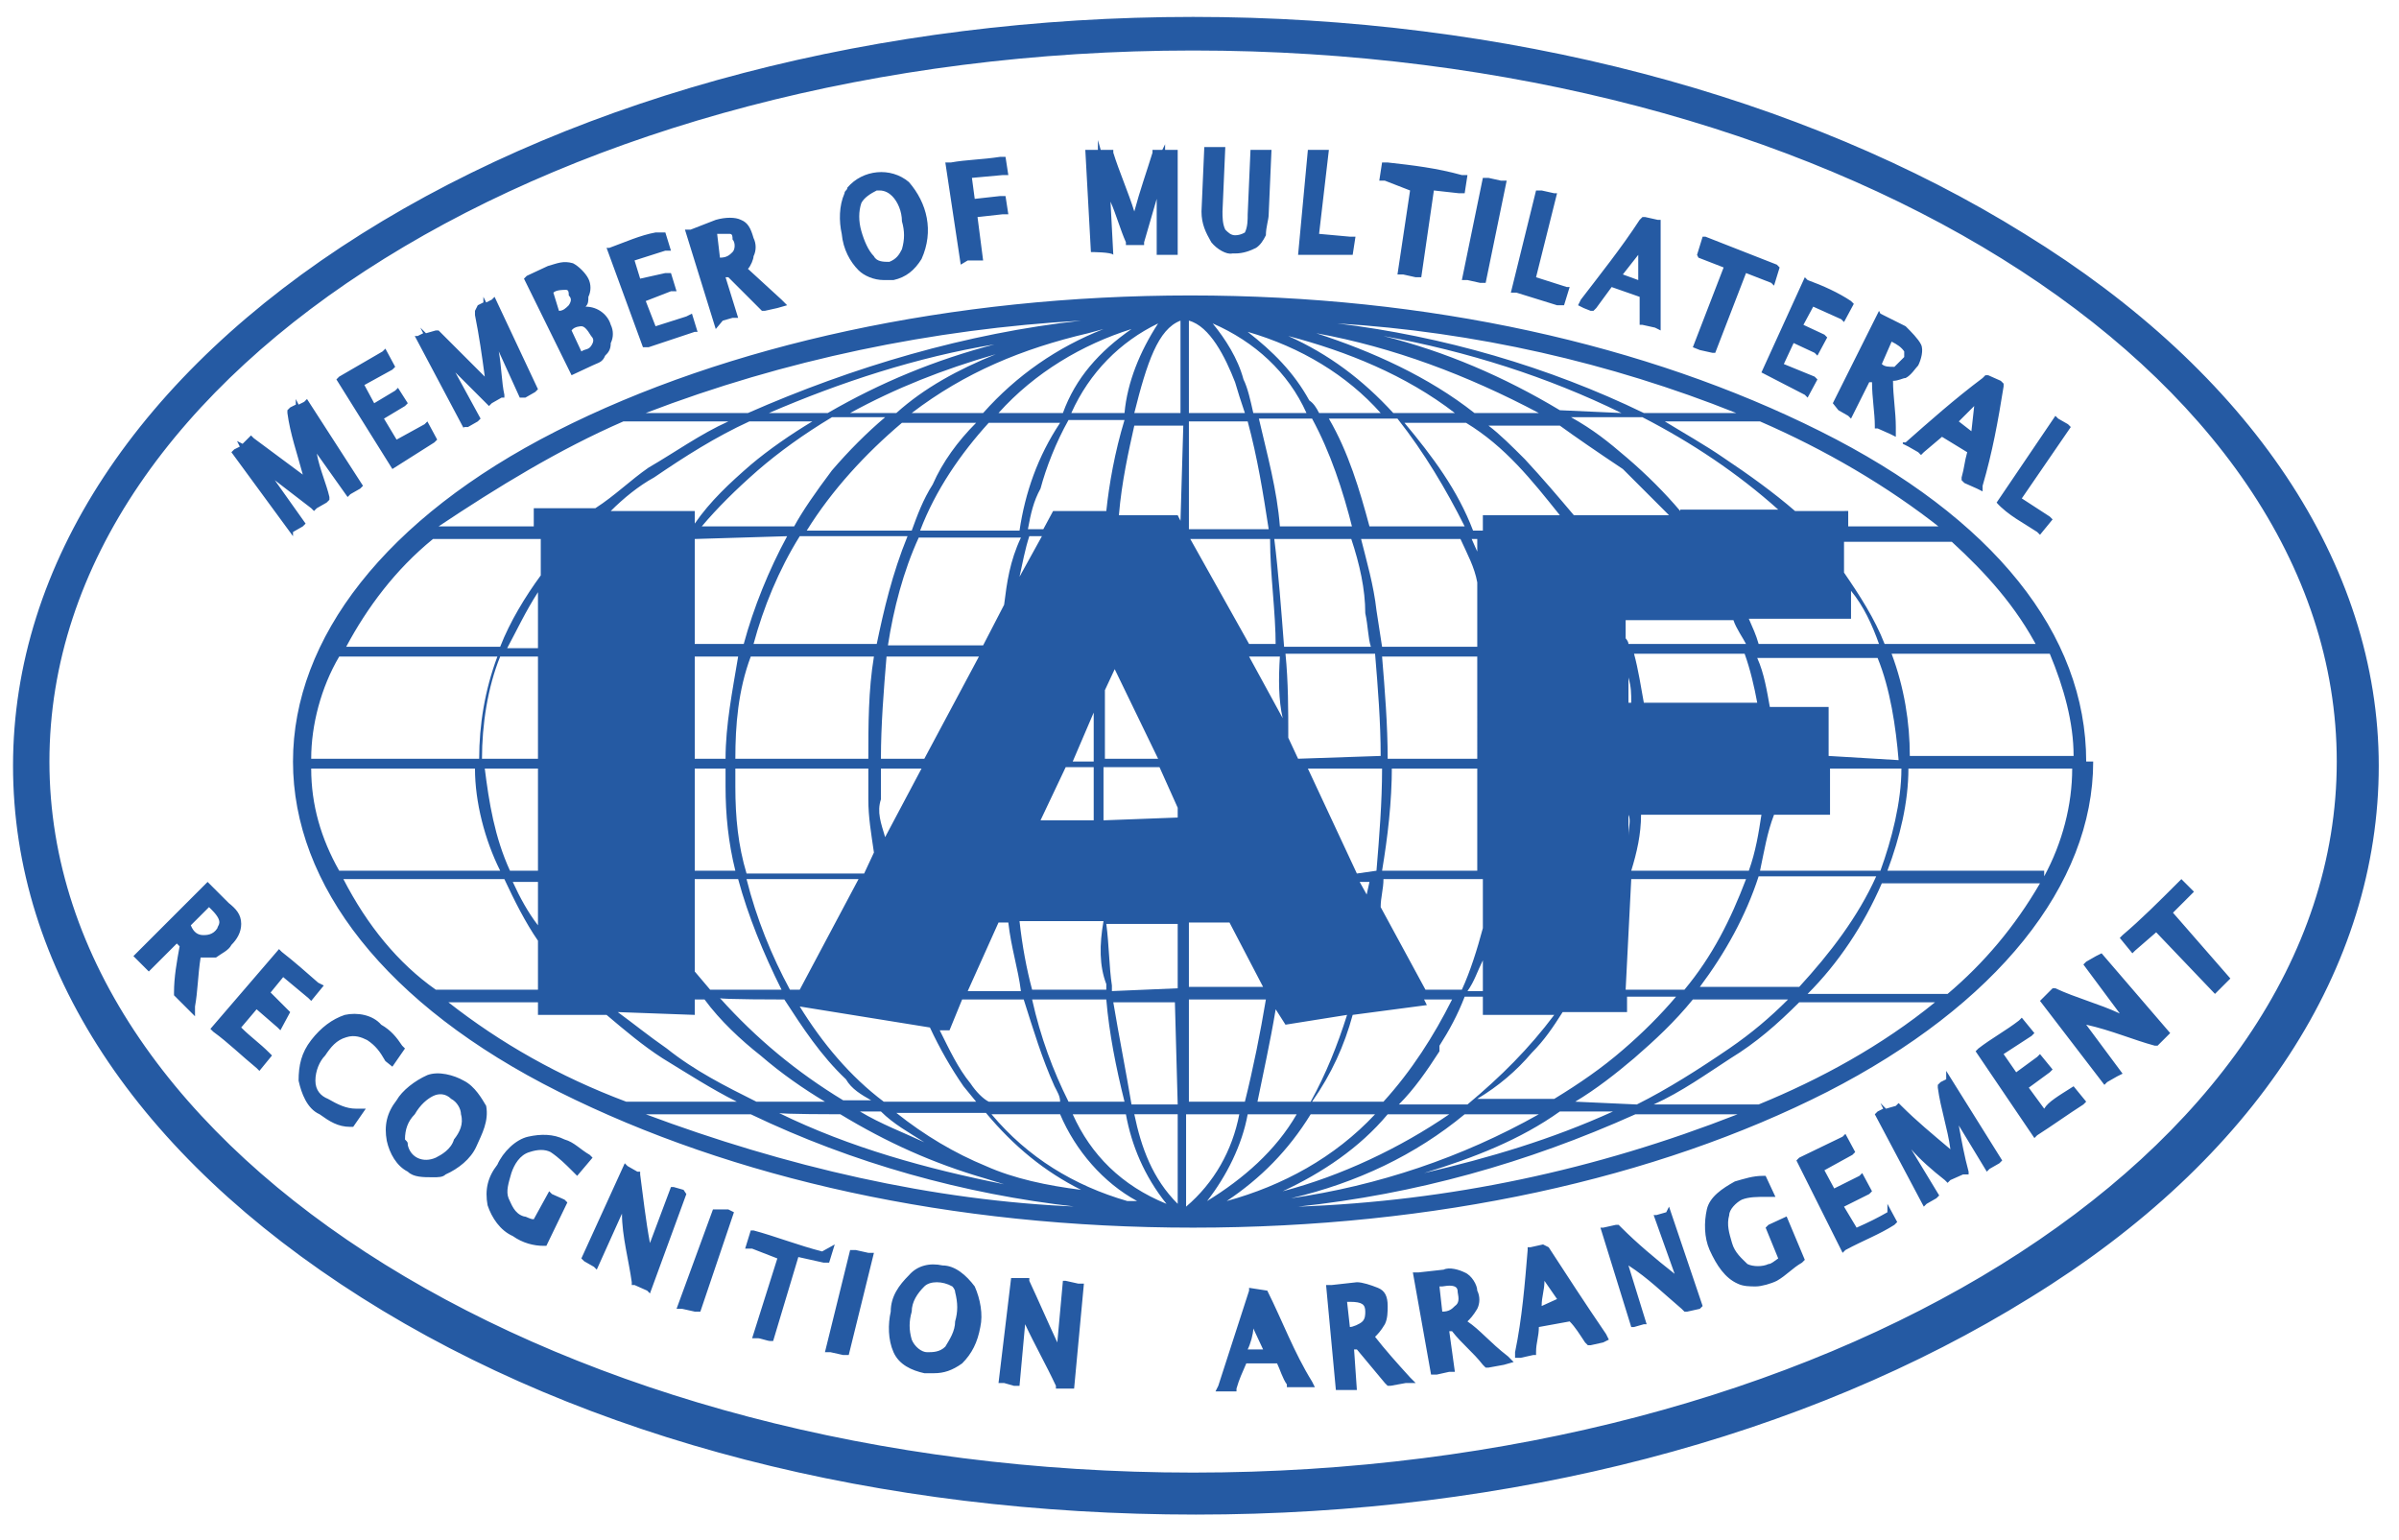<svg xmlns="http://www.w3.org/2000/svg" viewBox="170.769 181.792 171.377 110.048" style="max-height: 500px" width="171.377" height="110.048"><path fill="#255aa3" d="M79.3 111.3c.9-.7 1.5-1.5 2.4-2.2 17.9-5.7 30.7-22.5 30.7-42.2 0-24.5-19.9-44.2-44.2-44.2S24.2 42.6 24.2 66.9c0 16.3 9.1 30.7 22.3 38.4-.2.4-.4.9-.7 1.3-13.9-7.9-23.2-22.7-23.2-39.7 0-25.2 20.5-45.7 45.7-45.7S114 41.7 114 66.9C114 88.3 99.2 106.2 79.3 111.3zM41.6 111.5c0 .7 0 1.3 0 2-.2.7-.4 1.3-.9 2-.4.7-.9 1.1-1.5 1.5-.7.4-1.1.7-1.8.7-.7 0-1.3 0-2 0-.7-.2-1.3-.4-2-.9-.7-.4-1.1-.9-1.5-1.5-.4-.7-.7-1.1-.7-1.8 0-.7 0-1.3 0-2 .2-.7.4-1.3.9-2 .2-.4.7-.7.9-1.1.2-.2.7-.4 1.1-.7.4-.2.7-.4 1.1-.4s.9-.2 1.1-.2l-.4-3.8 1.3.9c.2.2.4.2.4.4s.2.4.2.7l.2 2.2c.2 0 .4.2.7.2.2.2.4.2.7.4.7.4 1.1.9 1.5 1.5C41.4 110.2 41.6 110.8 41.6 111.5zM39.8 111.5c0-.4-.2-.9-.4-1.1-.2-.4-.7-.7-.9-.9-.2-.2-.9-.4-1.3-.7-.4-.2-.9 0-1.3 0-.4 0-.9.2-1.1.7-.2.4-.7.7-1.1 1.1-.2.4-.7.9-.7 1.3 0 .4-.2.9-.2 1.3 0 .4.2.9.4 1.1.2.4.7.7.9.9.4.2.9.4 1.3.7.4 0 .9 0 1.3 0s.9-.2 1.1-.7c.4-.2.7-.7 1.1-1.1.2-.4.7-.9.7-1.3S39.8 111.9 39.8 111.5zM32.1 103.8c0-.4 0-1.1-.2-1.5-.2-.4-.4-1.1-.9-1.5-.4-.4-.9-.9-1.3-1.1-.4-.2-1.1-.4-1.5-.4s-1.1 0-1.5.2c-.4.2-1.1.4-1.5.9l-4.6 4.2 1.3 1.3 4.6-4.2c.2-.2.7-.4.9-.7s.7-.2.9-.2c.2 0 .7 0 .9.2.2.2.7.4.9.7.2.2.4.7.4.9 0 .2.2.7 0 .9 0 .2-.2.7-.2.9-.2.2-.4.7-.7.9l-4.6 4.2 1.3 1.3 4.6-4.2c.4-.4.9-.9 1.1-1.3C32.1 104.6 32.1 104.2 32.1 103.8zM27.2 96.5l-10.8 1.8-.9-1.8 6.8-8.6.7 1.3c0 .2.2.2 0 .4 0 .2 0 .2-.2.4l-1.3 1.8 2.2 3.8 2.2-.4c.2 0 .2 0 .4 0 .2 0 .2.2.2.2L27.2 96.5zM22.2 95.6l-1.5-2.9-2.4 2.9c0 .2-.2.2-.4.4-.2.2-.2.4-.4.4.2 0 .4-.2.7-.2s.4 0 .7-.2L22.2 95.6zM19.7 80.8l-1.5.4 1.3 4-8.2 2.9.7 1.8 9.7-3.5L19.7 80.8zM18.9 76.6l-9.9 2.2.4 1.8 9.9-2.2L18.9 76.6zM9.6 72l8.6-.7-.2-2L9.4 70l-.2-3.1H7.6l.7 8.2h1.5L9.6 72zM18.2 62l.2-2-4-.4-5.7-4.4L8.5 57c0 .2 0 .2 0 .4 0 .2.2.2.2.2l3.1 2.2c.4.2.7.2.7.4.2 0 .4.2.4.2-.2 0-.4 0-.7.2-.2 0-.4.2-.7.2l-3.3 1.3C8 62.3 8 62.5 8 62.5s-.2.2-.2.4l-.2 1.5 6.6-3.1L18.2 62zM19.7 52.3 12 44.6l.7-1.8 11 .2L23 44.4c0 .2-.2.2-.2.2s-.2 0-.4 0h-2.2l-1.5 4 1.5 1.5.2.2c0 .2 0 .2 0 .4L19.7 52.3zM17.5 47.7l1.3-3.1h-3.8c-.2 0-.4 0-.7 0-.2 0-.4 0-.7 0 .2.2.4.2.4.4.2.2.2.2.4.4L17.5 47.7zM18.2 38c.4.2.7.4 1.1.4s.7 0 .9 0 .7-.2.9-.4c.2 0 .7-.2.9-.4.2-.2.4-.4.7-.7.2-.2.4-.4.7-.4.2-.2.4-.2.7-.2.2 0 .4 0 .7.2.4.2.7.7.7.9 0 .4 0 .9-.4 1.3-.2.2-.4.4-.7.7-.2.2-.4.2-.7.4C23.3 40 23 40 23 40c-.2 0-.2.2-.4.2v.2.2l.4.9c.2 0 .7-.2.9-.2.2-.2.4-.2.9-.4.2-.2.4-.4.7-.7.2-.2.4-.4.7-.7.2-.4.4-.9.7-1.3 0-.4 0-.9 0-1.3 0-.4-.2-.9-.4-1.1-.2-.4-.7-.7-.9-.9-.4-.2-.7-.4-1.1-.4-.2 0-.7 0-.9 0s-.7.2-.9.4c-.2.2-.7.2-.9.4-.2.2-.4.4-.7.4-.2 0-.4.4-.7.4-.2 0-.4.2-.7.2-.2 0-.4 0-.7-.2-.2 0-.2-.2-.4-.4 0-.2-.2-.2-.2-.4 0-.2 0-.4 0-.7s.2-.4.2-.7c.2-.2.2-.4.4-.7.4.2.7.2.9 0 .2-.2.2-.2.4-.2.2 0 .2-.2.2-.2v-.2-.2l-.4-.9c-.4.2-.9.4-1.3.7-.4.2-.9.7-1.1 1.3-.2.4-.4.9-.7 1.3 0 .4 0 .9 0 1.3 0 .4.2.7.4 1.1S18 37.7 18.2 38zM23.5 30.2c.4.2.7.4 1.1.7.4.2.7.2.9.2.2 0 .7 0 .9-.2.2-.2.7-.2.9-.4.2-.2.4-.2.9-.4.2-.2.4-.2.7-.4.2 0 .4-.2.7 0 .2 0 .4.2.7.2.4.2.4.7.4 1.1 0 .4-.2.9-.7 1.1-.2.2-.4.4-.7.7-.2.2-.4.2-.7.2-.2 0-.4 0-.7.2-.2 0-.2 0-.4.2 0 0 0 .2-.2.2v.2l.2 1.1c.2 0 .7 0 .9-.2.2-.2.7-.2.9-.2.2 0 .7-.2.9-.4.2-.2.4-.4.7-.7.4-.4.7-.9.9-1.3.2-.4.2-.9.2-1.3s-.2-.9-.2-1.3c-.2-.4-.4-.7-.9-1.1-.2-.2-.7-.4-.9-.7-.2 0-.7-.2-.9-.2s-.7 0-.9.2c-.2.2-.7.2-.9.4-.2.2-.4.2-.9.4-.2.2-.4.2-.7.4-.2.2-.2.2-.4.2-.2 0-.4 0-.7-.2-.2-.2-.2-.2-.2-.4s0-.2 0-.4c0-.2 0-.4.2-.4 0-.2.2-.4.4-.7.2-.2.4-.4.7-.4.2 0 .4-.2.7-.2.2 0 .2 0 .4-.2.2 0 .2 0 .2-.2 0 0 0-.2.2-.2v-.2l-.4-.9c-.4 0-.9.2-1.5.4-.4.2-.9.7-1.3 1.1-.4.4-.7.9-.9 1.3-.2.4-.2.9-.2 1.3 0 .4 0 .7.2 1.1C23 29.6 23.3 30 23.5 30.2zM33.6 26.9c.4.2.9.4 1.5.7.7.2 1.1 0 1.5 0 .4-.2 1.1-.4 1.5-.9.4-.4.9-.9 1.3-1.3.2-.4.4-.9.4-1.5 0-.4 0-1.1-.2-1.5-.2-.4-.4-1.1-.9-1.5l-3.8-4.9L33.6 17l3.8 4.9c.2.2.4.7.4.9s.2.7.2.9-.2.7-.2.9c0 .2-.4.4-.7.7-.2.2-.7.4-.9.4s-.7 0-.9 0c-.2 0-.7-.2-.9-.4-.2-.2-.4-.4-.7-.7l-3.8-4.9-1.5 1.1 3.8 4.9C32.8 26.3 33.2 26.7 33.6 26.9zM43.8 22.7l-4.4-9.3 2.9-1.3c.7-.2 1.1-.4 1.8-.7.4 0 .9 0 1.3 0 .4 0 .7.2 1.1.4.2.2.4.7.7.9.2.2.2.7.2.9 0 .2 0 .7 0 .9s0 1.1-.2 1.3c-.2.2-.4.7-.7.9.2 0 .4.2.9.2l4 2.4-1.5.7c-.2 0-.2 0-.4 0-.2 0-.2 0-.4-.2l-3.3-2c-.2 0-.2-.2-.4-.2-.2 0-.2 0-.4 0L44 18.1l1.8 3.5L43.8 22.7zM43.4 17l1.1-.4c.2-.2.7-.2.9-.4.2-.2.4-.4.4-.7S46 15 46 14.8s0-.4-.2-.7c-.2-.4-.4-.7-.9-.9-.4 0-.9 0-1.5.2l-1.1.4L43.4 17zM53.3 18.8l-1.5.4 1.5-10.8 2-.4 6.2 9.1-1.5.4c-.2 0-.2 0-.4 0s-.2-.2-.2-.2l-1.3-1.8-3.8.4L54 18.1c0 .2 0 .2-.2.4C53.5 18.5 53.5 18.8 53.3 18.8zM54.2 14.6l3.3-.9-2-3.1c0-.2-.2-.2-.2-.4-.2-.2-.4-.2-.4-.4 0 .2 0 .4 0 .7s0 .4 0 .7L54.2 14.6zM65 16.6v-6.4c0-.2 0-.2 0-.4 0-.2 0-.2 0-.4l5.3 6.8c0 .2.2.2.2.2s.2 0 .4 0h.9L71.6 6.2h-1.8v6.2c0 .2 0 .2 0 .4 0 .2 0 .2 0 .4l-5.5-6.8c0 0 0-.2-.2-.2s0 0-.2 0c-.2 0 0 0-.2 0h-.2-1.1l.2 10.2L65 16.6zM75.4 15.7c.4.4.7.9 1.3 1.3.7.4 1.1.7 2 .9s1.5.2 2.2 0c.7-.2 1.3-.4 1.8-.9L82 15.9l-.2-.2h-.2-.2c-.2 0-.4.2-.4.2s-.4 0-.4.2c-.2 0-.4 0-.7 0s-.4 0-.7 0c-.4 0-.9-.2-1.1-.4-.4-.2-.7-.4-.9-.9-.2-.4-.4-.7-.4-1.3s0-.9 0-1.5c0-.4.2-1.1.4-1.3.2-.4.4-.7.9-.9.4-.4.9-.4 1.3-.7.4 0 .9 0 1.3 0 .4.2.7.2 1.1.4.2.2.4.2.7.4s.2.2.4.4l.2.2h.2c0 0 .2 0 .2-.2l.9-.7c-.2-.4-.7-.9-1.3-1.3-.4-.4-1.1-.7-2-.7-.7-.2-1.5-.2-2.2 0-.7.2-1.3 0-2 .4-.4.4-1.1.9-1.3 1.3-.2.4-.7 1.3-.9 2 0 .9 0 1.5 0 2.2C74.9 14.3 75.2 15 75.4 15.7zM90.8 20.1l-4.2-1.8 1.1-2.6L91 17l.4-1.3-3.3-1.3 1.1-2.6 4.2 1.8.7-1.3-6-2.4-3.8 9.5 6 2.4L90.8 20.1zM101 19.9l.2-.2c0-.2.2-.2.2-.4l-1.1 6.6c0 .2 0 .2 0 .4s.2.2.2.4l.2.2c.2 0 .2.2.4.2.2 0 .2 0 .4 0l6-2.6-.2.2c0 .2-.2.2-.2.2L103 30l1.3 1.1 6.4-7.9-1.1-.9c0 0-.2 0-.2-.2 0 0 0 0-.2 0 0 0 0 0-.2 0h-.2l-6 2.4c-.2 0-.2.2-.4.2-.2 0-.2.2-.4.2 0-.2 0-.4.2-.4.2 0 0-.4.2-.4l1.1-6.4v-.2-.2c0 0 0 0 0-.2 0 0 0 0-.2-.2l-1.1-.9-6.4 7.9 1.3 1.1L101 19.9zM105.2 32.2l10.6-3.1 1.1 1.5-5.5 9.5-.9-1.1c0-.2-.2-.2-.2-.4s0-.2 0-.4l1.1-2-2.6-3.3-2.2.7c0 0-.2 0-.4 0s-.2-.2-.4-.2L105.2 32.2zM110.3 32.5l2 2.6 2-3.1c0-.2.2-.2.2-.4s.2-.4.4-.7c-.2 0-.4.2-.7.2-.2 0-.2.2-.4.2L110.3 32.5zM112.7 43l5.7-2.6c.2 0 .2-.2.4-.2.2 0 .2-.2.4-.2l-4 7.7c0 .2 0 .2 0 .4 0 .2 0 .2 0 .4l.4.9L125 45l-.7-1.5-5.7 2.6c-.2 0-.2.2-.4.2-.2 0-.2.2-.4.2l4-7.7v-.2c0 0 0 0 0-.2 0-.2 0 0 0-.2V38l-.4-.9-9.3 4.4L112.7 43zM116.4 50.8l10.8 1.5.4 2-9.1 6.2-.2-1.5c0-.2 0-.2 0-.4s.2-.2.2-.2l1.8-1.1-.9-4.2-2.2-.2c-.2 0-.2 0-.4-.2-.2-.2-.2-.2-.2-.2L116.4 50.8zM120.9 53.2l.7 3.1 3.1-2c.2 0 .2-.2.4-.2.2-.2.4-.2.7-.4-.2 0-.4 0-.7 0s-.4 0-.7 0L120.9 53.2zM125.9 61.6c-.7-.2-1.3-.4-2.2-.4-.7 0-1.5.2-2.2.4-.7.2-1.1.7-1.5 1.1-.4.4-.9 1.1-1.1 1.5-.2.7-.4 1.3-.4 2 0 .4 0 .9 0 1.1 0 .4.2.7.2 1.1s.2.7.4.9c.2.2.2.4.4.9h4.2v-3.3h-1.1c0 0-.2 0-.2.2v.2 1.3h-1.8c-.2-.2-.2-.7-.4-.9 0-.2-.2-.7-.2-1.1 0-.4 0-.9.2-1.3s.4-.9.7-1.1c.2-.2.7-.4 1.1-.7.4-.2.9-.2 1.5-.2.4 0 1.1 0 1.5.2.4.2.9.4 1.1.7.2.2.7.7.7 1.1.2.4.2.9.2 1.3 0 .2 0 .7 0 .9 0 .2 0 .4-.2.7-.2.2-.2.4-.2.4 0 .2-.2.2-.2.4s0 .2 0 .4c0 .2 0 .2.2.4l.9.4c.4-.4.7-.9.9-1.5.2-.7.4-1.3.2-2.2 0-.9-.2-1.5-.4-2.2-.2-.7-.7-1.1-1.1-1.8C126.6 62 126.6 61.8 125.9 61.6zM117.3 79l1.5.2.9-4.4 2.9.4-.7 3.5 1.5.2.7-3.5 2.9.4-.9 4.4 1.5.2 1.1-6.4-10.2-1.8L117.3 79zM116.4 82.8l6.2 2.6c.2 0 .2 0 .4.2.2 0 .2 0 .4.2l-6.6.7c-.2 0-.2 0-.4.2-.2 0-.2.2-.2.2v.2c0 .2 0 .2 0 .4 0 .2 0 .2.2.4l4.2 5.1c-.2 0-.2-.2-.4-.2-.2 0-.2-.2-.4-.2l-6.2-2.6-.7 1.5 9.5 4 .7-1.3V94v-.2c0 0 0 0 0-.2 0-.2 0-.2-.2-.2l-4-5.1c0-.2-.2-.2-.4-.4s-.2-.2-.4-.4c.2 0 .4 0 .4 0h.4l6.4-.7h.2c0 0 0 0 .2 0 .2 0 0 0 0-.2s0-.2 0-.2l.7-1.3-9.5-4L116.4 82.8zM107.4 98.9l1.3.9 2.6-3.8 2.4 1.8-2 2.9 1.1.9 2-2.9 2.4 1.5-2.6 3.8 1.3.9 3.8-5.3-8.4-6L107.4 98.9zM105 101.8l4.4 4.6.2.2c0 0 .2.2.4.2l-8.8-1.3c-.2 0-.2 0-.4 0-.2 0-.2 0-.2.2l-.7.7 7.1 7.5 1.3-1.1-4.2-4.6-.2-.2c-.2-.2-.2-.2-.4-.2l8.6 1.3h.2.2c0 0 0 0 .2 0 0 0 0 0 .2-.2l.7-.7-7.1-7.5L105 101.8zM100.3 116.6l-4.6-7.3-1.5 1.1 4.6 7.3-2.6 1.5.9 1.3 6.8-4.2L103 115 100.3 116.6zM91.5 94.9 91.5 94.9C81.6 98.2 71 106.2 64.8 111c-.7.4-1.1.9-1.8 1.3-2 1.8-3.3 2.9-3.3 2.9l-5.7-4.9-3.1-2.4c0 0 0 0-.2 0-.2 0-.2.2-.2.2l.7 1.3 8.6 15.7c0 0 4.4-5.7 10.8-12.6.4-.4 1.1-1.1 1.5-1.5 5.5-5.5 12.4-11.7 19.2-15.5C91.9 95.4 91.9 94.9 91.5 94.9zM134.8 66.9c0 36.6-29.8 66.5-66.5 66.5-2.6 0-5.3-.2-7.9-.4-.7 0-1.3-.2-2-.2-32-4.9-56.5-32.5-56.5-65.8 0-36.6 29.8-66.5 66.5-66.5S134.8 30.2 134.8 66.9zM133.2 66.9C133.2 31.1 104.1 2 68.3 2S3.4 31.1 3.4 66.9c0 32.2 23.4 58.9 54.1 64 1.3.2 2.6.4 4 .7 2.2.2 4.4.4 6.8.4C104.1 131.8 133.2 102.7 133.2 66.9zM54.2 82.3c-.9.9-2.2 1.3-3.5 1.3-1.5 0-2.6-.4-3.5-1.3-.9-.9-1.3-2.2-1.3-3.5v-.7h3.1V79c0 .7.2 1.1.4 1.3.4.4.9.4 1.3.4.4 0 1.1-.2 1.3-.4.4-.4.4-.9.4-1.3v-4.9c-.2.4-.7.7-1.1 1.1-.4.4-1.3.2-2 .2-1.1 0-2.2-.4-2.9-1.1s-1.1-1.8-1.1-3.1v-4c0-1.5.4-2.6 1.3-3.5.9-.9 2.2-1.3 3.5-1.3 1.5 0 2.6.4 3.8 1.3.9.9 1.3 2.2 1.3 3.5v11.5C55.5 80.1 55.1 81.2 54.2 82.3zM52.4 66.9c0-.7-.2-1.1-.4-1.3-.2-.2-.9-.4-1.3-.4-.7 0-1.1.2-1.3.4-.4.4-.4.9-.4 1.3v3.8c0 .7.2 1.1.4 1.3.2.2.7.4 1.3.4.7 0 1.1-.2 1.5-.7s.4-.9.4-1.5v-3.3C52.6 66.9 52.4 66.9 52.4 66.9zM63.7 62c1.5 0 2.6.4 3.8 1.3 1.1.9 1.3 2.2 1.3 3.8v11.5c0 1.5-.4 2.6-1.3 3.8-.9.9-2.2 1.3-3.8 1.3-1.5 0-2.6-.4-3.8-1.3-.9-.9-1.3-2.2-1.3-3.8V67.1c0-1.5.4-2.6 1.3-3.8C60.8 62.3 62.1 62 63.7 62zM65 65.6c-.4-.4-.9-.4-1.3-.4-.4 0-1.1.2-1.3.4-.4.4-.4.9-.4 1.5v11.5c0 .7.2 1.1.4 1.5.4.4.9.4 1.3.4.4 0 1.1-.2 1.3-.4.4-.4.4-.9.4-1.5V67.1C65.7 66.5 65.4 66 65 65.6zM76.7 62c1.5 0 2.6.4 3.8 1.3 1.1.9 1.3 2.2 1.3 3.8v11.5c0 1.5-.4 2.6-1.3 3.8-.9.9-2.2 1.3-3.8 1.3-1.5 0-2.6-.4-3.8-1.3-.9-.9-1.3-2.2-1.3-3.8V67.1c0-1.5.4-2.6 1.3-3.8C73.8 62.3 75.2 62 76.7 62zM78 65.6c-.4-.4-.9-.4-1.3-.4-.4 0-1.1.2-1.3.4-.4.4-.4.9-.4 1.5v11.5c0 .7.2 1.1.4 1.5.4.4.9.4 1.3.4.4 0 1.1-.2 1.3-.4.4-.4.4-.9.4-1.5V67.1C78.5 66.5 78.2 66 78 65.6zM90.4 83.2v-21h-2.2c-.4.7-.9 1.1-1.8 1.5-.7.4-1.8.7-2.9.7v2.2h3.5V83L90.4 83.2 90.4 83.2zM55.7 41.5h-2.2v14.1h2.2V41.5zM65 53.4c-.2.2-.4.4-.9.4-.4.2-.7.2-1.1.2s-1.1 0-1.3-.2c-.4-.2-.7-.2-.9-.4-.2-.2-.4-.4-.7-.4-.2-.2-.4-.2-.4-.2h-.2L59.3 53l-.7 1.1c.2.2.7.4.9.7.4.2.7.4 1.1.7.4.2.4.2.9.2.4 0 .9.2 1.3.2.7 0 1.5-.2 2-.4.4-.2 1.1-.7 1.5-.9.4-.4.7-.9.9-1.5.2-.4.2-1.1.2-1.8s0-1.1-.2-1.5c-.2-.4-.4-.7-.7-1.1-.2-.2-.7-.4-1.1-.7-.4-.2-.9-.4-1.3-.4-.4-.2-.9-.2-1.3-.4-.4-.2-.7-.2-1.1-.4-.2-.2-.7-.4-.7-.7-.2-.2-.2-.7-.2-.9 0-.2 0-.7.2-.9 0-.2.2-.4.4-.7.2-.2.4-.4.9-.4.2 0 .7-.2 1.1-.2.4 0 .9 0 1.1.2.2 0 .7.2.9.4.2.2.4.2.7.4.2 0 .2.2.4.2.2 0 .2 0 .2 0l.2-.2.4-1.1c-.4-.4-1.1-.9-1.8-1.1-.7-.2-1.3-.4-2.2-.4-.7 0-1.3.2-2 .4-.7.2-1.1.4-1.3.9-.4.4-.7.9-.9 1.3C59 44.4 59 44.8 59 45.5c0 .7 0 1.1.2 1.5.2.4.4.9.7 1.1.2.2.7.4 1.1.7s.9.4 1.3.4c.4.2.9.2 1.3.4.4.2.7.2 1.1.4.2.2.7.4.7.7.2.2.2.7.2 1.1s0 .7-.2 1.1C65.2 53.4 65.2 53.2 65 53.4zM83.3 45.7c.4.9.4 1.8.4 2.9s-.2 2-.4 2.9c-.2.9-.9 1.8-1.5 2.2-.7.7-1.3 1.1-2.2 1.5-.9.4-1.8.4-2.9.4-1.1 0-2-.2-2.9-.4-.9-.4-1.5-.9-2.2-1.5-.7-.7-1.1-1.3-1.5-2.2-.4-.9-.4-1.8-.4-2.9s.2-2 .4-2.9c.4-.9.9-1.8 1.5-2.2.7-.7 1.3-1.1 2.2-1.5.9-.4 1.8-.4 2.9-.4 1.1 0 2 .2 2.9.4.9.2 1.5.9 2.2 1.5C82.4 43.9 82.9 44.8 83.3 45.7zM81.6 48.6c0-.9-.2-1.5-.4-2.2-.2-.7-.7-1.3-.9-1.8s-.9-.9-1.5-1.1c-.7-.2-1.3-.4-2-.4-.7 0-1.3.2-2 .4-.7.2-1.1.7-1.5 1.1s-.7 1.1-1.1 1.8c-.2.7-.4 1.5-.4 2.2 0 .9.2 1.5.4 2.2s.7 1.3 1.1 1.8.9.9 1.5 1.1c.7.2 1.3.4 2 .4.7 0 1.3-.2 2-.4.7-.2 1.1-.7 1.5-1.1.4-.4.7-1.1.9-1.8C81.6 50.1 81.6 49.5 81.6 48.6zM256 21.2c-25.2 0-45.7 20.5-45.7 45.7 0 17 9.5 32 23.2 39.7.2-.4.2-.9.7-1.3-13.5-7.7-22.5-22.1-22.5-38.4 0-24.5 19.9-44.2 44.2-44.2 24.5 0 44.2 19.9 44.2 44.2 0 19.6-13 36.4-30.7 42.2-.9.7-1.5 1.5-2.4 2.2 19.9-5.1 34.7-23 34.7-44.4C301.7 41.7 281.1 21.2 256 21.2zM214 98l2.9 3.5-2.2 2-2.4-2.6-1.1.9 2.6 2.4-2.2 1.8-2.9-3.5-1.1.9 4.2 4.9 7.7-6.6-4.2-4.9L214 98zM213.1 93.6l-5.5 3.1c0 0-.2.2-.4.2s-.2.2-.4.2l3.3-7.9c0-.2 0-.2 0-.4 0 0 0-.2-.2-.4l-.4-.9-9.1 5.1.9 1.5 5.5-3.1c.2 0 .2-.2.4-.2s.2-.2.4-.2l-3.3 7.9v.2c0 0 0 0 0 .2 0 .2 0 0 0 .2v.2l.4.9 9.1-5.1L213.1 93.6zM207.4 80.6l-11-1.1.4 1.5c0 .2.2.2.2.4.2 0 .2.2.4.2l6.6.4c.4 0 .9 0 1.5 0-.2.2-.4.2-.7.4-.2.2-.4.2-.7.4l-5.3 4.2-.2.2c0 0 0 .2 0 .4l.4 1.5 8.6-6.8L207.4 80.6zM205.8 72.6 195.7 74l.2 2 10.2-1.3L205.8 72.6zM205.4 69.8l-10.2-.2v-3.1c0-.7 0-1.3.2-1.8.2-.4.4-.9.7-1.3.2-.4.7-.4.9-.7.2-.2.7-.2 1.1-.2s.7 0 .9.2c.2 0 .7.2.9.4.2.2.4.4.7.7.2.2.2.7.4.9.2-.2.4-.4.7-.7l3.8-2.4v1.8c0 .2 0 .2 0 .4 0 .2-.2.2-.2.2l-3.3 2.2c-.2 0-.2.2-.2.2s0 .2 0 .4v.9h4L205.4 69.8zM200.1 66.5c0-.4 0-.7-.2-.9 0-.2-.2-.4-.4-.7-.2-.2-.4-.2-.7-.4-.2 0-.4-.2-.7-.2-.4 0-.9.2-1.1.4-.2.2-.4.9-.4 1.5v1.3h3.3L200.1 66.5zM196.6 55.6c-.2-.7 0-1.3 0-2.2.2-.7.4-1.3.9-2s.9-1.1 1.3-1.3c.4-.2 1.1-.7 1.8-.7.7 0 1.3 0 2.2 0 .7.2 1.3.4 2 .9.7.4 1.1.9 1.3 1.3.2.4.7 1.1.7 1.8.2.7 0 1.3 0 2.2 0 .9-.4 1.3-.9 2-.4.7-.9 1.1-1.3 1.3-.7.4-1.1.7-1.8.7-.7 0-1.3 0-2.2 0-.7-.2-1.3-.4-2-.9-.7-.4-1.1-.9-1.3-1.3C196.8 56.7 196.6 56.3 196.6 55.6zM198.1 55.2c0 .4.2.9.4 1.1.2.4.7.7.9.9.4.2.9.4 1.3.7.4.2 1.1.2 1.5.2s.9-.2 1.3-.4c.4-.2.7-.4.9-.9.2-.4.4-.9.4-1.3.2-.4.2-.9 0-1.3 0-.4-.2-.9-.4-1.1-.2-.4-.7-.7-.9-.9-.2-.2-.9-.4-1.3-.7-.4-.2-.9-.2-1.3-.2-.4 0-.9.2-1.3.4-.4.2-.7.4-.9.9-.2.4-.4.9-.4 1.3C198.1 54.3 198.1 54.7 198.1 55.2zM209.4 47.2l-5.7-2.6c0 0-.2 0-.4-.2-.2 0-.2-.2-.4-.2l8.4-1.8c.2 0 .2 0 .4-.2l.2-.2.4-.9-9.3-4.4-.4 1.3 5.5 2.6c.2 0 .2.2.4.2.2 0 .2.2.4.2l-8.6 1.8h-.2c0 0 0 0-.2 0 0 0 0 0 0 .2 0 0 0 0 0 .2l-.4.9 9.3 4.4L209.4 47.2zM214.7 37.5l-5.1-4.2-.2-.2c0 0-.2-.2-.4-.2l6.4 1.3c.2 0 .2 0 .4 0 .2 0 .2-.2.4-.2l.2-.2c0-.2.2-.2.2-.4 0-.2 0-.2 0-.4l-2.4-6.2.2.2.2.2 5.1 4.2 1.1-1.3-7.9-6.6-.9 1.3c0 0 0 .2-.2.2 0 0 0 0 0 .2 0 0 0 0 0 .2v.2l2.4 6c0 .2.2.2.2.4s.2.2.2.4c-.2 0-.4 0-.4-.2s-.4 0-.4-.2l-6.4-1.3h-.2H207c0 0 0 0-.2 0-.2 0 0 0-.2.2l-.9 1.1 7.9 6.6L214.7 37.5zM228.1 24.7l-.9-1.1-3.5 2.9-1.8-2.2 2.9-2.2L224 21l-2.9 2.2-1.8-2.2 3.5-2.9L222 17l-5.1 4 6.2 8.2L228.1 24.7zM231.5 22.7l-2.9-5.7c0 0-.2-.2-.2-.4s-.2-.2-.2-.4l7.7 3.8c.2 0 .2 0 .4 0 0 0 .2 0 .4 0l.9-.4-4.4-9.3-1.5.7 2.6 5.5c0 .2.2.2.2.4s.2.2.2.4l-7.7-3.3h-.2c0 0 0 0-.2 0 0 0 0 0-.2 0h-.2l-.9.4 4.4 9.3L231.5 22.7zM240.3 9.9l2.2 8.4 1.8-.4-2.2-8.4 3.1-.7-.4-1.5-7.9 2 .4 1.5L240.3 9.9zM248.5 17h-1.5l3.3-10.6 2-.2 4.9 9.9-1.5.2c-.2 0-.2 0-.4 0-.2 0-.2-.2-.2-.2l-.9-2-4.2.2-.7 2.2c0 .2 0 .2-.2.2C248.7 17 248.5 17 248.5 17zM250 13l3.3-.2-1.5-3.3c0-.2-.2-.2-.2-.4s-.2-.4-.2-.7c0 .2 0 .4-.2.7-.2.2 0 .4-.2.7L250 13zM264.8 15.7l-4.2-.4.9-8.6-2-.2-1.1 10.2 6 .7L264.8 15.7zM274.1 12.8c0-.2 0-.2.2-.4 0-.2 0-.2.2-.4l.7 6.6c0 .2 0 .2.2.4 0 .2.2.2.2.2h.2c.2 0 .2 0 .4 0s.2 0 .4-.2l5.1-4.2c0 .2-.2.2-.2.4s-.2.2-.2.4l-2.4 6.2 1.5.7 4-9.5-1.3-.4h-.2-.2c0 0 0 0-.2 0 0 0 0 0-.2.2l-5.1 4.2c-.2 0-.2.2-.4.4s-.2.2-.4.4c0-.2 0-.4 0-.4 0-.2 0-.4 0-.4l-.7-7.1V9.7c0 0 0 0 0-.2 0 0 0 0-.2 0h-.2l-1.3-.7-4 9.5 1.5.7L274.1 12.8zM281.6 23.2l9.3-6 1.5 1.1-2.9 10.6-1.1-.9c-.2 0-.2-.2-.2-.4 0-.2 0-.2 0-.4l.7-2.2-3.5-2.4-1.8 1.3c0 0-.2 0-.4 0-.2 0-.2 0-.4-.2L281.6 23.2zM286.7 22.1l2.6 2 1.1-3.5c0-.2 0-.4.2-.4 0-.2.2-.4.2-.7-.2.2-.4.2-.7.4-.2.2-.4.2-.4.2L286.7 22.1zM298.1 33.1c-.2.2-.2.2-.4.4l1.5-8.6v-.2-.2c0 0 0 0 0-.2s0 0-.2-.2l-.7-.7-7.7 6.8 1.1 1.3 4.6-4.2.2-.2.2-.2-1.5 8.6c0 .2 0 .2 0 .4s0 .2.2.2l.7.7 7.7-6.8-1.1-1.3-4.6 4.2C298.4 32.9 298.1 33.1 298.1 33.1zM297.5 38l10.8-1.5.9 1.8-7.1 8.6-.7-1.3c0-.2-.2-.2 0-.4 0-.2 0-.2.2-.4l1.5-1.8-2-3.8-2.2.4c-.2 0-.2 0-.4 0s-.2-.2-.2-.2L297.5 38zM302.5 39.1l1.5 2.9 2.4-2.6c0-.2.2-.2.4-.4.2-.2.2-.2.4-.4-.2 0-.4.2-.7.2-.2 0-.4 0-.7 0L302.5 39.1zM305.6 47c-.4.4-.9.9-1.3 1.5-.2.7-.4 1.1-.4 2 0 .7 0 1.3.2 2 .2.4.2.7.4 1.1.2.4.2.7.4.9.2.2.4.4.7.7.2.2.4.4.7.7l4-1.3-1.1-3.3-1.1.2c0 0-.2 0-.2.2v.2l.4 1.3-1.8.7c-.2-.2-.4-.4-.7-.9-.2-.2-.2-.7-.4-1.1s-.2-.9-.2-1.3.2-.9.4-1.3c.2-.4.4-.7.9-1.1.4-.2.9-.4 1.3-.7.4-.2 1.1-.2 1.5-.2s.9.2 1.3.2c.4 0 .7.4 1.1.9.2.4.4.7.7 1.3 0 .2.2.7.2.9s0 .4 0 .7c0 .2 0 .4 0 .7s0 .4-.2.4c0 .2 0 .2 0 .4 0 .2.2.2.4.4l.9.2c.2-.4.4-1.1.4-1.8s0-1.3-.2-2.2c-.2-.9-.7-1.5-1.1-2-.4-.4-.9-.9-1.5-1.3-.7-.2-1.1-.4-2-.4-.7 0-1.3 0-2.2.2C306.7 46.1 306.1 46.6 305.6 47zM306.3 64.9l1.5-.2-.4-4.4 2.9-.2.4 3.5 1.5-.2-.4-3.5 2.9-.2.4 4.4 1.5-.2-.7-6.4-10.2 1.1L306.3 64.9zM306.3 68.7l6.6.7c.2 0 .2 0 .4 0 .2 0 .2 0 .4 0l-6.2 2.4c-.2 0-.2.2-.4.2 0 0-.2.2-.2.4v.2c0 .2 0 .2 0 .4 0 .2.2.2.2.2l5.5 3.8c-.2 0-.2 0-.4 0-.2 0-.2 0-.4 0l-6.6-.7-.2 1.8 10.2 1.1.2-1.3v-.2-.2c0 0 0 0 0-.2 0 0 0 0-.2-.2l-5.3-3.8c-.2 0-.2-.2-.4-.2-.2 0-.2-.2-.4-.2.2 0 .4 0 .4-.2.2 0 .4 0 .4-.2l6-2.4h.2c0 0 0 0 0-.2 0-.2 0 0 0-.2v-.2l.2-1.3-10.2-1.1L306.3 68.7zM302.3 86.8l1.5.4 1.5-4.2 2.6.9-1.1 3.3 1.3.4 1.1-3.3 2.6.9-1.5 4.2 1.5.4 2.2-6.2-9.7-3.3L302.3 86.8zM300.6 90.1l5.5 3.1c0 0 .2.2.4.2.2 0 .2.2.4.2l-8.6 1.1c-.2 0-.2 0-.4.2l-.2.2-.4.9 8.8 5.3.9-1.5-5.3-3.1c-.2 0-.2-.2-.4-.2-.2 0-.2-.2-.4-.2l8.6-1.1h.2c0 0 0 0 .2 0 .2 0 0 0 .2 0 0 0 0 0 .2-.2l.4-.9-8.8-5.3L300.6 90.1zM300.3 105.7l-6.4-5.7-1.3 1.3 6.4 5.7-2 2.2 1.1 1.1 5.5-6-1.1-1.1L300.3 105.7zM278.9 94.9 278.9 94.9c-9.9 3.3-20.5 11.3-26.7 16.1-.7.4-1.1.9-1.8 1.3-2 1.8-3.3 2.9-3.3 2.9l-5.7-4.9-3.1-2.4c0 0 0 0-.2 0-.2 0-.2.2-.2.2l.7 1.3 8.6 15.7c0 0 4.4-5.7 10.8-12.6.4-.4 1.1-1.1 1.5-1.5 5.5-5.5 12.4-11.7 19.2-15.5C279.6 95.4 279.4 94.9 278.9 94.9zM322.4 66.9c0 36.6-29.8 66.5-66.5 66.5-2.6 0-5.3-.2-7.9-.4-.7 0-1.3-.2-2-.2-32-4.9-56.5-32.5-56.5-65.8C189.3 30.2 219.3.4 256 .4S322.4 30.2 322.4 66.9zM320.9 66.9C320.9 31.1 291.7 2 256 2s-65.1 29.1-65.1 64.9c0 32.2 23.4 58.9 54.1 64 1.3.2 2.6.4 4 .7 2.2.2 4.4.4 6.8.4C291.7 131.8 320.9 102.7 320.9 66.9zM231.2 64c-.7.4-1.8.7-2.9.7v2.2h3.5v16.3h3.1v-21h-2.2C232.6 63.1 231.9 63.6 231.2 64zM237.4 76.2l5.5-13.7h3.8v13.5h1.8V79h-1.5v4.4h-3.1V79h-6.2L237.4 76.2 237.4 76.2zM240.5 75.9h3.1v-8.2L240.5 75.9zM255.5 62c1.5 0 2.6.4 3.8 1.3 1.1.9 1.3 2.2 1.3 3.8v11.5c0 1.5-.4 2.6-1.3 3.8-.9.9-2.2 1.3-3.8 1.3-1.5 0-2.6-.4-3.8-1.3-.9-.9-1.3-2.2-1.3-3.8V67.1c0-1.5.4-2.6 1.3-3.8C252.7 62.3 254.2 62 255.5 62zM257.1 65.6c-.4-.4-.9-.4-1.3-.4-.4 0-1.1.2-1.3.4-.4.4-.4.9-.4 1.5v11.5c0 .7.2 1.1.4 1.5.4.4.9.4 1.3.4.4 0 1.1-.2 1.3-.4.4-.4.4-.9.4-1.5V67.1C257.5 66.5 257.3 66 257.1 65.6zM268.5 62c1.5 0 2.6.4 3.8 1.3 1.1.9 1.3 2.2 1.3 3.8v11.5c0 1.5-.4 2.6-1.3 3.8-.9.9-2.2 1.3-3.8 1.3s-2.6-.4-3.8-1.3c-.9-.9-1.3-2.2-1.3-3.8V67.1c0-1.5.4-2.6 1.3-3.8C265.7 62.3 267 62 268.5 62zM269.9 65.6c-.4-.4-.9-.4-1.3-.4s-1.1.2-1.3.4c-.4.4-.4.9-.4 1.5v11.5c0 .7.2 1.1.4 1.5.4.4.9.4 1.3.4s1.1-.2 1.3-.4c.4-.4.4-.9.4-1.5V67.1C270.5 66.5 270.3 66 269.9 65.6zM282.5 83.2v-21h-2.2c-.4.7-.9 1.1-1.8 1.5-.7.4-1.8.7-2.9.7v2.2h3.5V83L282.5 83.2 282.5 83.2zM243.2 41.5H241v14.1h2.2V41.5zM252.4 53.4c-.2.2-.4.4-.9.4-.4.2-.7.2-1.1.2s-1.1 0-1.3-.2c-.4-.2-.7-.2-.9-.4-.2-.2-.4-.4-.7-.4-.2-.2-.4-.2-.4-.2h-.2l-.2.2-.7 1.1c.2.2.7.4.9.7.4.2.7.4 1.1.7.4.2.9.2 1.3.4.4 0 .9.2 1.3.2.7 0 1.5-.2 2-.4s1.1-.7 1.5-.9c.4-.4.7-.9.9-1.5.2-.4.2-1.1.2-1.8 0-.7 0-1.1-.2-1.5-.2-.4-.4-.7-.7-1.1-.2-.2-.7-.4-1.1-.7-.4-.2-.9-.4-1.3-.4-.4-.2-.9-.2-1.3-.4-.4-.2-.7-.2-1.1-.4-.2-.2-.7-.4-.7-.7-.2-.2-.2-.7-.2-.9 0-.2 0-.7.2-.9 0-.2.2-.4.4-.7.2-.2.4-.4.9-.4.2 0 .7-.2 1.1-.2.4 0 .9 0 1.1.2.2 0 .7.2.9.4.2.2.4.2.7.4.2 0 .2.2.4.2.2 0 .2 0 .2 0l.2-.2.4-1.1c-.4-.4-1.1-.9-1.8-1.1-.7-.2-1.3-.4-2.2-.4-.7 0-1.3.2-2 .4-.7.2-1.1.4-1.3.9-.4.4-.7.9-.9 1.3-.2.4-.2.9-.2 1.5 0 .7 0 1.1.2 1.5.2.4.4.9.7 1.1.2.2.7.4 1.1.7.4.2.9.4 1.3.4.4.2.9.2 1.3.4.4.2.7.2 1.1.4.2.2.7.4.7.7.2.2.2.7.2 1.1 0 .4 0 .7-.2 1.1S252.7 53.2 252.4 53.4zM270.8 45.7c.4.9.4 1.8.4 2.9s-.2 2-.4 2.9c-.2.9-.9 1.8-1.5 2.2-.7.7-1.3 1.1-2.2 1.5s-1.8.4-2.9.4c-1.1 0-2-.2-2.9-.4-.9-.4-1.5-.9-2.2-1.5-.7-.7-1.1-1.3-1.5-2.2-.4-.9-.4-1.8-.4-2.9s.2-2 .4-2.9c.4-.9.9-1.8 1.5-2.2.7-.4 1.3-1.1 2.2-1.5.9-.4 1.8-.4 2.9-.4 1.1 0 2 .2 2.9.4s1.5.9 2.2 1.5C269.9 43.9 270.5 44.8 270.8 45.7zM269.2 48.6c0-.9-.2-1.5-.4-2.2s-.7-1.3-.9-1.8-.9-.9-1.5-1.1c-.7-.2-1.3-.4-2-.4s-1.3.2-2 .4c-.7.2-1.1.7-1.5 1.1-.4.4-.7 1.1-1.1 1.8-.2.7-.4 1.5-.4 2.2 0 .9.2 1.5.4 2.2.2.7.7 1.3 1.1 1.8.4.4.9.9 1.5 1.1.7.2 1.3.4 2 .4s1.3-.2 2-.4c.7-.2 1.1-.7 1.5-1.1.4-.4.7-1.1.9-1.8S269.2 49.5 269.2 48.6zM489.1 66.9c0-25.2-20.5-45.7-45.7-45.7s-45.7 20.5-45.7 45.7c0 17 9.5 32 23.2 39.7.2-.4.2-.9.7-1.3-13.5-7.7-22.3-22.1-22.3-38.4 0-24.5 19.9-44.2 44.2-44.2s44.2 19.9 44.2 44.2c0 19.6-13 36.4-30.7 42.2-.9.7-1.5 1.5-2.4 2.2C474.3 106.2 489.1 88.3 489.1 66.9zM409 104.2c.2.7.4 1.3.4 2 0 .7-.2 1.3-.4 2-.2.7-.7 1.1-1.1 1.8-.4.4-1.1.9-1.8 1.1-.7.2-1.3.4-2 .4-.7 0-1.3-.2-2-.4-.7-.2-1.3-.7-1.8-1.3-.4-.7-.9-1.1-1.3-1.8-.2-.7-.4-1.3-.4-2 0-.7.2-1.3.4-2s.7-1.1 1.1-1.8c.4-.4 1.1-.9 1.8-1.1s1.3-.4 2-.4c.7 0 1.3.2 2 .4.7.2 1.3.7 1.8 1.3C408.1 103.1 408.7 103.5 409 104.2zM407.6 106c0-.4 0-.9-.2-1.3-.2-.4-.4-.9-.9-1.1-.4-.4-.7-.7-1.1-.9-.4-.2-.9-.2-1.3-.2s-.9.2-1.3.4c-.4.2-.9.4-1.3.9-.4.4-.7.9-.9 1.3-.2.4-.2.9-.4 1.3-.2.4 0 .9.2 1.3s.4.9.9 1.1c.4.4.7.7 1.1.9.4.2.9.2 1.3.2s.9-.2 1.3-.4c.4-.2.9-.4 1.3-.9.4-.4.7-.9.9-1.3C407.4 106.9 407.6 106.4 407.6 106zM400.6 98.9c.4-.4.7-1.1.9-1.8.2-.7.2-1.3 0-2 0-.7-.4-1.3-.9-2-.4-.7-.9-1.3-1.5-1.5-.7-.4-1.1-.7-1.8-.7l-.2 1.1v.2c0 0 0 0 .2.2 0 0 0 0 .2 0 .2 0 .4.2.7.2s.2.2.4.2c.2.2.2.2.4.4s.2.4.4.7c.2.4.4.7.4 1.1s0 .9 0 1.1c0 .4-.2.9-.7 1.1-.4.2-.7.7-1.1 1.1-.4.2-.9.4-1.3.7-.4 0-.9.2-1.3 0-.4 0-.9-.2-1.1-.4-.4-.2-.7-.7-.9-.9-.2-.4-.4-.7-.4-.9 0-.2-.2-.4-.2-.7s0-.4 0-.4 0-.2 0-.4l-.2-.2h-.2-1.1c-.2.7-.2 1.1 0 1.8.2.7.4 1.3.7 2 .4.7.9 1.1 1.5 1.5s1.1.7 1.8.9c.7.2 1.3.2 2 0 .7-.2 1.3-.4 2-.9C399.5 100 400.1 99.6 400.6 98.9zM393.1 91c.7-.2 1.3-.7 1.8-1.1.4-.4.9-.9 1.1-1.5.2-.7.4-1.1.4-1.8 0-.7 0-1.3-.4-2-.2-.9-.7-1.3-1.1-2-.4-.7-1.1-.9-1.8-1.1l-.4 1.1v.2c0 0 0 0 0 .2 0 0 0 0 .2 0s.4.2.4.2c.2.2.2.2.4.4.2.2.2.2.4.4 0 .2.2.4.2.7.2.4.2.9.2 1.3 0 .4-.2.9-.2 1.1-.2.4-.4.7-.9 1.1-.4.4-.9.7-1.3.9-.4.2-1.1.2-1.5.2-.4 0-.9 0-1.3-.2-.4-.2-.7-.4-1.1-.7s-.4-.7-.7-1.1-.2-.7-.2-1.1c0-.2 0-.4 0-.7 0-.2 0-.4 0-.4 0-.2 0-.2 0-.4 0 0 0-.2-.2-.2h-.2l-1.1-.2c-.2.4-.4 1.1-.4 1.8 0 .7 0 1.3.4 2 .2.7.7 1.3 1.1 1.8.4.4 1.1.9 1.5 1.1.7.2 1.3.4 2 .4S392.4 91.2 393.1 91zM392 79.3c.4-.2.9-.7 1.1-1.1.2-.4.4-.9.7-1.5.2-.7.2-1.1 0-1.8 0-.7-.2-1.3-.7-1.8-.4-.4-.7-.9-1.1-1.1s-.9-.4-1.5-.7c-.4-.2-1.1-.2-1.8 0l-6 .9.2 2 6-.9c.4 0 .7 0 1.1 0 .2 0 .7.2.9.2.2.2.4.4.7.7.2.2.2.7.4.9.2.2 0 .7 0 1.1 0 .2-.2.7-.4.9-.2.2-.4.4-.7.7-.2.2-.7.2-1.1.2l-6 .9.2 2 6-.9C390.9 79.7 391.5 79.5 392 79.3zM392.8 68.2l-10.2-.4.2-3.3c0-.7.2-1.3.2-1.8.2-.4.4-.9.7-1.1.2-.2.7-.4 1.1-.7.4-.2.9-.2 1.3-.2.4 0 .9.2 1.3.2.4.2.7.4 1.1.9.4.4.4.7.7 1.3.2.4.2 1.1.2 1.8v1.3l3.5.2L392.8 68.2zM388 64.7c0-.4 0-.7 0-.9 0-.2-.2-.4-.4-.7-.2-.2-.4-.2-.7-.4-.2-.2-.4-.2-.9-.2-.2 0-.4 0-.7 0-.2 0-.4.2-.7.4-.2.2-.2.4-.4.7-.2.2-.2.7-.2.9v1.3l3.8.2L388 64.7zM393.1 60.9l-9.1-6.2.4-2 10.8-1.8-.2 1.5c0 .2 0 .2-.2.4 0 0-.2.2-.4.2l-2.2.2-.9 4.2 2 1.1.2.2c0 .2 0 .2 0 .4L393.1 60.9zM390.9 53.6l-3.5.4c-.2 0-.4 0-.7 0s-.4 0-.7 0c.2.2.4.2.7.4s.4.2.4.2l3.1 2L390.9 53.6zM388.4 45l7.9 3.3.7-1.8-7.9-3.3 1.1-2.9-1.5-.7-3.1 7.5 1.5.7L388.4 45zM400.6 40.4l-8.8-5.3-.9 1.5 8.8 5.3L400.6 40.4zM396.4 33.3c-.2-.7-.4-1.3-.7-2 0-.7 0-1.3.2-2 .2-.7.7-1.3 1.1-1.8.4-.7 1.1-1.1 1.8-1.3.7-.2 1.3-.4 2-.4s1.3 0 2 .2 1.3.7 1.8 1.1c.7.4 1.1 1.1 1.3 1.5.2.7.4 1.3.7 2 0 .7 0 1.3-.2 2s-.7 1.3-1.1 1.8c-.4.7-1.1 1.1-1.8 1.3-.7.2-1.3.4-2 .4-.7 0-1.3 0-2-.2-.7-.2-1.3-.7-1.8-1.1C397.3 34.4 396.8 34 396.4 33.3zM397.5 31.1c0 .4.2.9.4 1.3.2.4.7.9 1.1 1.1.4.4.9.7 1.3.9.4.2.9.2 1.3.2s.9-.2 1.1-.2c.4-.2.7-.4 1.1-.9.2-.4.7-.9.7-1.1.2-.4.2-.9.2-1.3 0-.4-.2-.9-.4-1.3-.2-.4-.7-.9-1.1-1.1-.4-.4-.9-.7-1.3-.9-.4-.2-.9-.2-1.3-.2s-.9.2-1.1.2-.7.4-1.1.9c-.2.4-.7.9-.7 1.1C397.5 30.2 397.5 30.7 397.5 31.1zM411.2 28l-3.8-5.1-.2-.2c0 0-.2-.2-.2-.4l8.4 2.2c.2 0 .2 0 .4 0 .2 0 .2 0 .4-.2l.9-.7-6.2-8.2-1.3 1.1 3.8 5.1c0 0 .2.2.2.4s.2.2.2.4l-8.4-2.2h-.2H405c0 0 0 0-.2 0-.2 0 0 0-.2.2l-.9.7 6.2 8.2L411.2 28zM418.2 23l-.4-11 1.8-.9 7.9 7.7-1.3.7c-.2 0-.2 0-.4 0s-.2 0-.4-.2l-1.5-1.5-4 1.8.2 2.2c0 .2 0 .2 0 .4s-.2.2-.2.2L418.2 23zM419.3 13.2c0 .2 0 .4 0 .7 0 .2 0 .4 0 .7l.2 3.5 3.1-1.3-2.6-2.6c-.2-.2-.2-.2-.4-.4C419.3 13.5 419.3 13.5 419.3 13.2zM434.8 17.2l-.2-1.5-4 .9-2-8.4-1.8.4 2.4 9.9L434.8 17.2zM442.3 11.9l4.9.2v4.4h2l.2-10.2h-2v4.4l-4.9-.2V6.2h-2l-.2 10.2h2V11.9zM458.2 17l-4.4-1.1.7-2.9 3.5.9.2-1.3-3.5-.9.7-2.9 4.4 1.1.4-1.5-6.4-1.3-2.2 9.9 6.4 1.3L458.2 17zM459.1 18.8l7.7-7.7 1.8.9-.4 11-1.3-.7c-.2 0-.2-.2-.2-.2s0-.2 0-.4l.2-2.2-4-1.8-1.5 1.5-.2.2c0 0-.2 0-.4 0L459.1 18.8zM463.7 16.6l3.1 1.3.2-3.5c0-.2 0-.4 0-.7 0-.2 0-.4 0-.7-.2.2-.2.4-.4.4-.2 0-.2.2-.4.4L463.7 16.6zM475.4 25.8l-3.3-2.2 4.9-7.3-1.5-1.1-5.7 8.4 5.1 3.3L475.4 25.8zM476.7 29.1l1.3 1.3 6-6.4 2.2 2 1.1-1.1-6-5.5-1.1 1.1 2.2 2.2L476.7 29.1zM482.7 35.5l3.5-2.6 2.9 4-3.5 2.6 1.1 1.5 8.4-6-1.1-1.5-3.5 2.6-2.9-4 3.5-2.6L490 28l-8.4 6L482.7 35.5zM494.6 45.3c.2.2.4.4.7.7.2-.4.4-.7.9-.9.2-.2.7-.4.9-.4.4-.2.7-.2 1.1-.2.4 0 .7 0 .9.2.2.2.7.4.9.7.2.2.4.7.7 1.1.2.4.2.7.2 1.1 0 .4 0 .7-.2.9-.2.2-.2.4-.4.7-.2.2-.4.4-.7.4l-.7-.9 0 0 0 0v-.2c0 0 0-.2.2-.2l.2-.2.2-.2c0 0 0-.2 0-.4 0-.2 0-.2 0-.4 0-.2-.2-.4-.2-.4-.2-.2-.2-.2-.4-.2-.2 0-.2 0-.4 0s-.2 0-.4 0c-.2 0-.2 0-.4.2-.2 0-.2.2-.2.2S497 46.8 497 47s-.2.2-.2.4l-1.8 3.5c.4 0 .7 0 1.1 0 .4 0 .7 0 1.1-.2h.2c0 0 .2 0 .2.2l.4 1.1c-.7.2-1.1.2-1.8.4-.7 0-1.1 0-1.8-.2l-1.3 2.9-1.3-1.8v-.2V53v-.2-.2l.4-.9c-.4-.2-.9-.7-1.3-1.1-.4-.4-.7-.9-.9-1.5-.2-.4-.2-.7-.2-1.1 0-.4 0-.9.2-1.1.2-.4.4-.7.7-.9.2-.2.7-.4 1.1-.7.2 0 .7-.2.9-.2s.7 0 .9.2C494.2 45 494.4 45 494.6 45.3zM494.8 47c-.4-.2-.7-.4-1.1-.4-.4 0-.7 0-1.1 0-.2 0-.4.2-.7.4-.2.2-.2.2-.4.4 0 .2-.2.4-.2.7s0 .4 0 .7c.2.4.2.7.7 1.1.2.2.4.4.9.7L494.8 47zM503.7 60.9c-.2-.4-.4-.7-.7-1.1-.2-.2-.7-.4-.9-.7-.4-.2-.7-.2-1.1-.2s-.9.2-1.1.2c-.2.2-.7.4-.7.7-.2.2-.4.4-.4.9-.2.2-.2.7-.2.9 0 .2-.2.7-.2.9s-.2.4-.2.9c0 .2-.2.4-.4.7-.2.2-.4.2-.7.2-.4 0-.9 0-1.1-.4-.2-.2-.4-.7-.4-1.3 0-.4 0-.7 0-.9s.2-.4.2-.7c0-.2.2-.4.2-.4s.2-.2.2-.4v-.2c0 0 0-.2-.2-.2l-.9-.4c-.2.2-.4.4-.4.7-.2.2-.2.4-.4.9-.2.4-.2.7-.2.9s0 .7 0 .9c0 .7.2 1.1.4 1.5.2.4.4.9.9 1.1.4.2.7.4 1.1.7s.9.2 1.3.2.9-.2 1.1-.2.4-.4.7-.7.4-.4.4-.9c0-.4.2-.7.2-.9 0-.2.2-.7.2-.9 0-.2.2-.4.2-.9 0-.2.2-.4.4-.7.2-.2.4-.2.7-.2s.4 0 .4 0c.2 0 .2.2.4.2.2.2.2.2.2.4 0 .2.2.4.2.7 0 .2 0 .4 0 .7 0 .2-.2.4-.2.7 0 .2-.2.2-.2.4s0 .2 0 .2v.2l.2.2.9.4c.2-.4.4-.9.7-1.3.2-.4.2-1.1.2-1.8C503.9 61.8 503.9 61.4 503.7 60.9zM494 67.3l9.7 5.1-.2 2-10.6 2.9.2-1.5c0-.2 0-.2.2-.4l.2-.2 2.2-.4.4-4.2-2-.9-.2-.2c0-.2 0-.2 0-.4V67.3zM497 74.4l3.5-.9c.2 0 .4 0 .7-.2.2 0 .4 0 .7-.2-.2 0-.4-.2-.7-.2-.2 0-.4-.2-.4-.2l-3.3-1.5L497 74.4zM491.8 80.8l4 1.3-1.1 3.8 1.5.4 1.1-3.8 2.9.9-1.3 4.4 1.5.4 2-6.2-9.7-3.1L491.8 80.8zM486.7 92.7l1.3.7 2-4 2.6 1.3-1.5 3.1 1.3.7 1.5-3.1 2.4 1.3-2 4 1.3.7 2.9-5.7-9.1-4.6L486.7 92.7zM491.1 101.8l-6.8-5.3-1.1 1.5 6.8 5.3-1.8 2.4 1.3.9 4.9-6.4-1.3-.9L491.1 101.8zM478.1 103.5l-1.3 1.3 2.6 2.9 1.5 7.1 1.3-1.1c.2 0 .2-.2.2-.4 0-.2 0-.2 0-.4l-.9-3.8c0-.2-.2-.4-.2-.7s-.2-.4-.2-.4c.2 0 .4.2.4.2.2 0 .4.2.7.2l3.8 1.3c.2 0 .2 0 .4 0 .2 0 .2 0 .4-.2l.7-.9-7.1-2.2L478.1 103.5zM466.6 94.9C466.6 94.9 466.4 94.9 466.6 94.9c-9.9 3.3-20.5 11.3-26.7 16.1-.7.4-1.1.9-1.8 1.3-2 1.8-3.3 2.9-3.3 2.9l-5.7-4.9L426 108c0 0 0 0-.2 0s-.2.2-.2.2l.7 1.3 8.6 15.7c0 0 4.4-5.7 10.8-12.6.4-.4 1.1-1.1 1.5-1.5 5.5-5.5 12.4-11.7 19.2-15.5C467 95.4 466.8 94.9 466.6 94.9zM509.9 66.9c0 36.6-29.8 66.5-66.5 66.5-2.6 0-5.3-.2-7.9-.4-.7 0-1.3-.2-2-.2-32-4.9-56.5-32.5-56.5-65.8 0-36.6 29.8-66.5 66.5-66.5S509.9 30.2 509.9 66.9zM508.3 66.9c0-35.8-29.1-64.9-64.9-64.9s-64.9 29.1-64.9 64.9c0 32.2 23.4 58.9 54.1 64 1.3.2 2.6.4 4 .7 2.2.2 4.4.4 6.8.4C479.2 131.8 508.3 102.7 508.3 66.9zM423.8 75.9h1.8V79h-1.8v4.4h-3.1V79h-6.2v-2.9l5.5-13.7h3.8V75.9zM420.4 67.8l-3.1 8.2h3.1V67.8zM427.3 77.9v.7c0 1.5.4 2.9 1.3 3.8.9.9 2.2 1.3 3.8 1.3s2.9-.4 3.8-1.3c.9-.9 1.3-2.2 1.3-3.8v-5.3c0-1.3-.4-2.2-1.1-3.1-.7-.7-1.5-1.1-2.9-1.1-.7 0-1.3.2-1.8.4-.4.2-.9.7-1.1 1.1v-5.3h6v-3.1h-9.1v11.9h3.1v-.4c0-.7.2-1.1.7-1.5.4-.4.9-.7 1.3-.7s.9.2 1.3.4c.2.2.4.7.4 1.3v4.9c0 .7-.2 1.1-.4 1.5-.2.4-.9.4-1.3.4-1.3 0-2-.9-2-2.4l0 0L427.3 77.9zM441.2 63.6c.9-.9 2.2-1.3 3.8-1.3s2.6.4 3.8 1.3 1.3 2.2 1.3 3.8v11.5c0 1.5-.4 2.6-1.3 3.8-.9.9-2.2 1.3-3.8 1.3s-2.6-.4-3.8-1.3c-.9-.9-1.3-2.2-1.3-3.8V67.3C439.6 65.6 440.3 64.5 441.2 63.6zM443 78.6c0 .7.2 1.1.4 1.5.4.4.9.4 1.3.4.4 0 1.1-.2 1.3-.4.4-.4.4-.9.4-1.5V67.1c0-.7-.2-1.1-.4-1.5-.2-.4-.9-.4-1.3-.4-.4 0-1.1.2-1.3.4-.2.2-.4.9-.4 1.5V78.6zM457.8 62c1.5 0 2.6.4 3.8 1.3 1.1.9 1.3 2.2 1.3 3.8v11.5c0 1.5-.4 2.6-1.3 3.8-.9.9-2.2 1.3-3.8 1.3s-2.6-.4-3.8-1.3c-.9-.9-1.3-2.2-1.3-3.8V67.1c0-1.5.4-2.6 1.3-3.8C455.1 62.7 456.2 62 457.8 62zM459.1 65.6c-.4-.4-.9-.4-1.3-.4-.4 0-1.1.2-1.3.4-.2.2-.4.9-.4 1.5v11.5c0 .7.2 1.1.4 1.5.4.4.9.4 1.3.4.4 0 1.1-.2 1.3-.4.4-.4.4-.9.4-1.5V67.1C459.7 66.5 459.5 66 459.1 65.6zM471.7 83.2v-21h-2.2c-.4.7-.9 1.1-1.8 1.5-.7.4-1.8.7-2.9.7v2.2h3.5V83L471.7 83.2 471.7 83.2zM428.6 41.5v14.1h2.2V41.3h-2.2V41.5zM439.9 53.4c-.2.2-.4.4-.9.4-.4.2-.7.2-1.1.2-.4 0-1.1 0-1.3-.2-.4-.2-.7-.2-.9-.4-.2-.2-.4-.4-.7-.4-.2-.2-.4-.2-.4-.2h-.2l-.2.2-.7 1.1c.2.2.7.4.9.7.4.2.7.4 1.1.7.4.2.9.2 1.3.4.4 0 .9.2 1.3.2.7 0 1.5-.2 2-.4.7-.2 1.1-.7 1.5-.9.4-.4.7-.9.9-1.5.2-.4.2-1.1.2-1.8 0-.7 0-1.1-.2-1.5-.2-.4-.4-.7-.7-1.1-.2-.2-.7-.4-1.1-.7-.4-.2-.9-.4-1.3-.4-.4-.2-.9-.2-1.3-.4-.4-.2-.7-.2-1.1-.4-.2-.2-.7-.4-.7-.7-.2-.2-.2-.7-.2-.9 0-.2 0-.7.2-.9s.2-.4.4-.7c.2-.2.4-.4.9-.4.2 0 .7-.2 1.1-.2.4 0 .9 0 1.1.2.2 0 .7.2.9.4.2.2.4.2.7.4.2 0 .2.2.4.2s.2 0 .2 0l.2-.2.4-1.1c-.4-.4-1.1-.9-1.8-1.1s-1.3-.4-2.2-.4c-.7 0-1.3.2-2 .4-.7.2-1.1.4-1.3.9-.4.4-.7.9-.9 1.3-.2.4-.2.9-.2 1.5 0 .7 0 1.1.2 1.5.2.4.4.9.7 1.1.2.2.7.4 1.1.7.4.2.9.4 1.3.4.4 0 .9.2 1.3.4.4.2.7.2 1.1.4.2.2.7.4.7.7.2.2.2.7.2 1.1 0 .4 0 .7-.2 1.1C440.3 53 440.3 53.2 439.9 53.4zM458.4 45.7c.4.9.4 1.8.4 2.9s-.2 2-.4 2.9c-.4.9-.9 1.8-1.5 2.2-.7.4-1.3 1.1-2.2 1.5s-1.8.4-2.9.4c-1.1 0-2-.2-2.9-.4-.9-.4-1.5-.9-2.2-1.5-.7-.7-1.1-1.3-1.5-2.2-.4-.9-.4-1.8-.4-2.9s.2-2 .4-2.9c.2-.9.9-1.8 1.5-2.2.7-.7 1.3-1.1 2.2-1.5s1.8-.4 2.9-.4c1.1 0 2 .2 2.9.4s1.5.9 2.2 1.5S458 44.8 458.4 45.7zM456.6 48.6c0-.9-.2-1.5-.4-2.2-.2-.7-.7-1.3-.9-1.8-.4-.4-.9-.9-1.5-1.1-.7-.2-1.3-.4-2-.4-.7 0-1.3.2-2 .4-.7.2-1.1.7-1.5 1.1-.4.4-.7 1.1-1.1 1.8-.4.7-.4 1.5-.4 2.2 0 .9.2 1.5.4 2.2.2.7.7 1.3 1.1 1.8.4.4.9.9 1.5 1.1.7.2 1.3.4 2 .4.7 0 1.3-.2 2-.4.7-.2 1.1-.7 1.5-1.1.4-.4.7-1.1.9-1.8C456.6 50.1 456.6 49.5 456.6 48.6z"></path><path fill="#255aa3" fill-rule="evenodd" d="M435.5 178.6h8.8v4.2h-8.8V178.6zM448.7 171.5c-.2-.4.4-.7.4-.7h5.1c.4 0 .9.4.9.9.7 2 5.3 18.8 5.3 18.8h-6l-.7-4h-4.6l-.9 4h-4.9l5.3-17.4C448.7 173.3 448.9 172.9 448.7 171.5L448.7 171.5zM451.1 177.5 450 183h2.9l-1.1-5.5H451.1L451.1 177.5zM490.2 170.9v3.3l-6.8 13h6.6v3.3h-12.8v-3.1l6.8-13-6.6.2v-3.8H490.2zM467.5 170.9l4.6 10.2v-10.2h3.8v19.9h-5.5l-4.9-11v11h-3.8v-19.9H467.5zM396.2 170.9h4.9v16.6c0 .7-.2 1.3-.7 2-.9 1.1-2.2 1.8-3.5 1.8-1.1 0-2 0-3.1 0v-2.9c.4 0 .9 0 1.3-.2.7-.4.9-.9 1.1-1.8V170.9L396.2 170.9zM427.7 170.7c1.5-.2 2.9 0 4.2.4v4.4c-1.3-.9-2.6-1.3-4.2-1.5-1.5 0-3.1 1.8-1.8 3.1 1.1.7 2.2 1.1 3.3 1.5 3.1.7 5.1 3.3 4.6 6.4-.2 2.4-1.5 4.4-3.8 5.3-2.9 1.1-6.2 1.1-9.1.2-.4-.2-.7-.4-1.1-.7v-5.3c0 0 1.1.9 1.3 1.1.4.4 1.1.9 1.8 1.3 1.3.7 4.4 1.5 5.3-.2.4-.4.4-1.1.2-1.8-.7-1.3-3.5-2.2-3.8-2.2-2.2-.9-4.4-1.5-4.9-4.2-.4-1.5 0-3.1.7-4.6C422.6 172 425.1 170.7 427.7 170.7L427.7 170.7zM407 171.5c0-.4.4-.7.4-.7h4.9c.4 0 .9.4 1.1.9.7 2 5.3 18.8 5.3 18.8h-6l-.7-4h-4.6l-.9 4h-4.6l5.3-17.4C407 173.3 407.4 172.9 407 171.5L407 171.5zM409.4 177.5l-1.1 5.7h2.9l-1.1-5.5L409.4 177.5 409.4 177.5zM487.8 287h1.5v3.3h-1.5V287zM439.2 295.2v-3.1h-1.5v3.1H439.2zM439.2 287h-1.5v-3.3h1.5V287zM439.2 278.8h-1.5v-3.3h1.5V278.8zM439.2 270.7h-1.5v-3.3h1.5V270.7zM439.2 262.5h-1.5v-3.3h1.5V262.5zM439.2 254.3h-1.5V251h1.5V254.3L439.2 254.3zM439.2 246.2h-1.5v-3.3h1.5V246.2zM439.2 237.8h-1.5v-3.3h1.5V237.8zM439.2 229.6h-1.5v-3.3h1.5V229.6zM439.2 221.4h-1.5v-3.3h1.5V221.4zM439.2 213.3h-1.5V210h1.5V213.3zM439.2 205.1h-1.5v-3.3h1.5V205.1zM439.2 196.9h-1.5v-1.5h-2.9v-1.5h2.9v-.2h1.5V196.9L439.2 196.9zM439.2 188.8h-1.5v-3.3h1.5V188.8zM441.4 241.3h-2v1.5h2V241.3zM434.6 241.3v1.5h-3.1v-1.5H434.6zM426.6 241.3v1.5h-3.1v-1.5H426.6zM418.7 241.3v1.5h-3.1v-1.5H418.7zM410.7 241.3v1.5h-3.1v-1.5H410.7zM402.8 241.3v1.5h-3.1v-1.5H402.8zM393.9 242.8h-2.2v-1.5h2.2V240h1.5v3.3h-1.5V242.8zM386.9 241.3v1.5h-3.1v-1.5H386.9zM484.5 289.4v1.8h-3.1v-1.8H484.5zM476.5 289.4v1.8h-3.1v-1.8H476.5zM468.6 289.4v1.8h-3.1v-1.8H468.6zM460.6 289.4v1.8h-3.1v-1.8H460.6zM452.7 289.4v1.8h-3.1v-1.8H452.7zM444.7 289.4v1.8h-3.1v-1.8H444.7zM436.8 289.4v1.8h-3.1v-1.8H436.8zM428.8 289.4v1.8h-3.1v-1.8H428.8zM420.9 289.4v1.8h-3.1v-1.8H420.9zM412.9 289.4v1.8h-3.1v-1.8H412.9zM405 289.4v1.8h-3.1v-1.8H405zM397 289.4v1.8h-3.1v-.9l.9.9-.9-.9v-.9h1.5v.2h1.5V289.4zM395.5 284.4h-1.5V281h1.5V284.4zM395.5 276.2h-1.5v-3.3h1.5V276.2zM395.5 267.8h-1.5v-3.3h1.5V267.8zM395.5 259.6h-1.5v-3.1h1.5V259.6zM395.5 251.5h-1.5v-3.3h1.5V251.5zM395.5 235.1h-1.5v-3.3h1.5V235.1zM395.5 227h-1.5v-3.3h1.5V227zM395.5 218.8h-1.5v-3.3h1.5V218.8zM395.5 210.4h-1.5v-3.3h1.5C395.5 207.3 395.5 210.4 395.5 210.4zM395.5 202.2h-1.5v-3.1h1.5V202.2zM395.3 195.4v-1.5h3.1v1.5H395.3zM403.2 195.4v-1.5h3.1v1.5H403.2zM411.2 195.4v-1.5h3.1v1.5H411.2zM419.1 195.4v-1.5h3.1v1.5H419.1zM427.1 195.4v-1.5h3.1v1.5H427.1zM443 195.4v-1.5h3.1v1.5H443zM450.9 195.4v-1.5h3.1v1.5H450.9zM458.9 195.4v-1.5h3.1v1.5H458.9zM466.8 195.4v-1.5h3.1v1.5H466.8zM474.8 195.4v-1.5h3.1v1.5H474.8zM482.7 195.4v-1.5h3.1v1.5H482.7zM487.8 196.7h1.5v3.3h-1.5V196.7zM487.8 204.9h1.5v3.3h-1.5V204.9zM487.8 213h1.5v3.3h-1.5V213zM487.8 221.2h1.5v3.3h-1.5V221.2zM487.8 229.4h1.5v3.3h-1.5V229.4zM487.8 237.8h1.5v3.3h-1.5V237.8zM487.8 245.9h1.5v3.3h-1.5V245.9zM487.8 254.1h1.5v3.3h-1.5V254.1zM487.8 262.3h1.5v3.3h-1.5V262.3zM487.8 270.4h1.5v3.3h-1.5V270.4zM487.8 278.6h1.5v3.3h-1.5V278.6zM492.4 289.9 492.4 289.9c3.3 0 6 2.6 6 6.2l0 0c0 1.5-.7 3.1-1.8 4.2l0 0c-1.1 1.1-2.6 1.8-4.2 1.8l0 0c-3.3 0-6-2.6-6-6.2l0 0C486.5 292.5 489.1 289.9 492.4 289.9L492.4 289.9zM492.4 290.8 492.4 290.8c-2.9 0-5.3 2.4-5.3 5.3l0 0c0 1.3.4 2.6 1.5 3.8.9.9 2.2 1.5 3.8 1.5l0 0c1.3 0 2.6-.7 3.8-1.5l0 0c.9-.9 1.5-2.2 1.5-3.8l0 0C497.7 293 495.3 290.8 492.4 290.8L492.4 290.8zM494.6 296.9l.9.2c-.2.7-.4 1.3-1.1 1.8-.4.4-1.3.7-2 .7-.7 0-1.3-.2-2-.4-.4-.4-.9-.9-1.1-1.3-.2-.7-.4-1.3-.4-2 0-.7.2-1.3.4-2 .2-.4.7-1.1 1.3-1.3.4-.2 1.1-.4 1.8-.4s1.3.2 1.8.7c.4.4.9.9 1.1 1.5l-.9.2c-.2-.4-.4-.9-.7-1.1-.4-.2-.9-.4-1.3-.4-.4 0-.9.2-1.3.4-.4.2-.7.7-.9 1.1s-.2.9-.2 1.3c0 .7 0 1.1.2 1.5.2.4.4.9.9 1.1.9.4 1.8.4 2.6-.2C494.4 298 494.6 297.6 494.6 296.9L494.6 296.9zM504.6 242.4v-2.6h-63.1v2.6H504.6zM477.4 245.5h-18.3c-2 9.7-11.5 16.1-21.4 14.1-9.7-2-16.1-11.5-14.1-21.4 1.8-8.4 9.1-14.4 17.7-14.4 5.3 0 10.4 2.4 13.7 6.6v-22.7c-4.4-1.8-9.1-2.9-13.7-2.9-20.5-.7-37.8 15.5-38.4 36.2-.7 20.8 15.5 37.8 36.2 38.4C458.9 280.2 475.9 265.4 477.4 245.5z" clip-rule="evenodd"></path><path fill="#255aa3" d="M315.4 198.5c-15.9-9.9-37.1-15.5-59.4-15.5s-43.5 5.5-59.4 15.5-24.9 23.6-24.9 38 8.8 27.8 24.9 38c16.1 10.2 37.1 15.5 59.6 15.5 22.5 0 43.5-5.5 59.6-15.5 16.1-9.9 24.9-23.6 24.9-38S331.5 208.4 315.4 198.5zM256 287c-45 0-81.7-22.7-81.7-50.8s36.6-50.8 81.7-50.8 81.7 22.7 81.7 50.8S301 287 256 287L256 287zM306.7 213.5l.4.2.7.4.2.2.2-.2 1.3-1.1 1.8 1.1c-.2.7-.2 1.1-.4 1.8v.2l.2.2.9.4.4.2v-.4c.7-2.4 1.1-4.6 1.5-7.1v-.2l-.2-.2-.9-.4h-.2l-.2.2c-2 1.5-3.8 3.1-5.5 4.6H306.7zM311.8 210.8l-.2 1.8-.9-.7L311.8 210.8zM232.1 201.1c.4.4 1.1.7 1.8.7h.7c.9-.2 1.5-.7 2-1.5.9-2 .4-4-.9-5.5-1.3-1.1-3.3-.9-4.4.4 0 .2-.2.2-.2.4-.4.9-.4 2-.2 2.9C231 199.6 231.5 200.5 232.1 201.1L232.1 201.1zM232.3 196.3c.2-.4.7-.7 1.1-.9h.2c.4 0 .7.2.9.4.4.4.7 1.1.7 1.8.2.7.2 1.3 0 2-.2.4-.4.7-.9.9-.4 0-.9 0-1.1-.4-.4-.4-.7-1.1-.9-1.8C232.1 197.6 232.1 196.9 232.3 196.3L232.3 196.3zM222.4 204.7l.7-.2h.4l-.9-2.9h.2l2.2 2.2.2.2h.2l.9-.2.7-.2-.4-.4-2.4-2.2c.2-.2.4-.7.4-.9.2-.4.2-.9 0-1.3-.2-.7-.4-1.1-.9-1.3-.4-.2-1.1-.2-1.8 0l-1.8.7h-.4l2.2 7.1L222.4 204.7zM222 198.5c.2 0 .7 0 .9 0 .2 0 .2.2.2.4.2.2.2.7 0 .9-.2.2-.4.4-.9.4L222 198.5 222 198.5zM211.6 208.6l1.5-.7c.4-.2.7-.2.9-.7.2-.2.4-.4.4-.9.2-.4.2-.9 0-1.3-.2-.7-.9-1.3-1.8-1.3.2-.2.2-.4.2-.7.2-.4.2-.9 0-1.3-.2-.4-.7-.9-1.1-1.1-.7-.2-1.1 0-1.8.2l-1.5.7-.2.2L211.6 208.6 211.6 208.6zM212.3 205.1c.2 0 .4.2.7.7.2.2.2.4 0 .7s-.4.2-.7.4l-.7-1.5C211.8 205.1 212.3 205.1 212.3 205.1L212.3 205.1zM210.3 202.7 210.3 202.7c.2-.2.7-.2.9-.2.2 0 .2.2.2.4.2.2.2.4 0 .7-.2.2-.4.4-.7.4L210.3 202.7zM313.4 217.7l4.2-6.2.2.2.7.4.2.2-3.5 5.1 2 1.3.2.2-.9 1.1-.2-.2C315.4 219.2 314.2 218.6 313.4 217.7L313.4 217.7zM216.7 206.6l-2.6-7.1h.2c1.1-.4 2.2-.9 3.3-1.1h.7l.4 1.3h-.4l-2.2.7.4 1.3 1.8-.4h.4l.4 1.3h-.4l-1.8.7.7 1.8 2.2-.7.4-.2.4 1.3h-.2l-3.3 1.1H216.7zM291.7 206.6l2.2-5.7-1.8-.7L292 200l.4-1.3h.2c1.8.7 3.3 1.3 5.1 2l.2.2-.4 1.3-.2-.2-1.8-.7-2.2 5.7h-.2l-.9-.2L291.7 206.6zM275.6 201.8h-.4l1.5-7.3h.4l.9.2h.4l-1.5 7.3h-.4L275.6 201.8zM284.4 204h.2l.2-.2 1.1-1.5 2 .7v2h.2l.9.2.4.2v-7.9h-.2l-.9-.2h-.2l-.2.2c-1.3 2-2.9 4-4.2 5.7l-.2.4.4.2L284.4 204zM287.8 200v1.8l-1.1-.4L287.8 200zM203.9 212.4l-3.5-6.6h.2l.4-.2-.2-.4.4.4.7-.2h.2l.2.2c1.1 1.1 2.2 2.2 3.1 3.1-.2-1.5-.4-2.9-.7-4.4V204l.2-.4.4-.2v-.4l.2.4.4-.2.2-.2 3.1 6.6-.2.2-.7.4h-.4l-1.5-3.3c.2 1.1.2 2.2.4 3.1v.2h-.2l-.7.4-.2.2-.2-.2-2.2-2.2 1.8 3.3-.2.2-.7.4H203.9zM296.6 208.4l3.1-6.8.2.2c1.1.4 2.2.9 3.1 1.5l.2.2-.7 1.3-.2-.2-2-.9-.7 1.3 1.5.7.2.2-.7 1.3-.2-.2-1.5-.7-.7 1.5 2.2.9.2.2-.7 1.3-.2-.2L296.6 208.4 296.6 208.4zM239.4 200.7l-1.1-7.3h.4c1.1-.2 2.2-.2 3.5-.4h.4l.2 1.3h-.4l-2.2.2.2 1.5 1.8-.2h.4l.2 1.3h-.4l-1.8.2.4 3.1h-1.1L239.4 200.7zM269.7 194.7h-.4l.2-1.3h.4c1.8.2 3.5.4 5.3.9h.4l-.2 1.3H275l-1.8-.2-.9 6.2h-.4l-.9-.2h-.4l.9-6L269.7 194.7zM257.3 199.1c-.4-.7-.7-1.3-.7-2.2l.2-4.6h1.5l-.2 4.6c0 .4 0 .9.2 1.3.2.2.4.4.7.4.4 0 .7-.2.7-.2.2-.4.2-.9.2-1.3l.2-4.6h1.5l-.2 4.6c0 .4-.2.9-.2 1.5-.2.4-.4.7-.7.9-.4.2-.9.4-1.5.4h-.2C258.4 200 257.7 199.6 257.3 199.1zM248.7 199.8l-.4-7.3h.9v-.7l.2.7h.9v.2c.4 1.3 1.1 2.9 1.5 4.2.4-1.5.9-2.9 1.3-4.2v-.2h.7l.2-.4v.4h.9v7.5h-1.5v-4l-.9 3.1v.2h-1.3v-.2c-.4-.9-.7-2-1.1-2.9l.2 3.8C250.2 199.8 248.7 199.8 248.7 199.8zM263.9 200h-.4l.7-7.5h1.5l-.7 6 2.2.2h.4l-.2 1.3H267L263.9 200zM302.1 211.1l.7.4.2.2 1.3-2.6h.2c0 1.1.2 2.2.2 3.1v.2h.2l.9.4.4.2v-.7c0-1.1-.2-2.2-.2-3.3.4 0 .7-.2.9-.2.4-.2.7-.7.9-.9.2-.4.4-1.1.2-1.5-.2-.4-.7-.9-1.1-1.3l-1.8-.9L305 204l-3.3 6.6L302.1 211.1zM305.9 206.2 305.9 206.2c.4.2.7.4.9.7 0 .2 0 .2 0 .4-.2.2-.4.4-.7.7-.4 0-.7 0-.9-.2L305.9 206.2zM279.1 202.7h-.4l1.8-7.3h.4l.9.2h.2l-1.5 6 2.2.7h.2l-.4 1.3H282L279.1 202.7zM275.6 276.2c.2-.2.4-.4.7-.9.2-.4.2-.9 0-1.3 0-.4-.4-1.1-.9-1.3-.4-.2-1.1-.4-1.5-.2l-1.8.2h-.4l1.3 7.3h.4l.9-.2h.4l-.4-2.9h.2c.7.9 1.5 1.5 2.2 2.4l.2.2h.2l1.1-.2.7-.2-.4-.4C277.2 277.7 276.5 276.8 275.6 276.2zM274.7 275.1c-.2.2-.4.4-.9.4l-.2-1.8h.2c1.1-.2 1.1.2 1.1.4C275 274.6 275 274.9 274.7 275.1L274.7 275.1zM281.4 270.9 281.4 270.9l-.4-.2-.9.2h-.2v.2c-.2 2.4-.4 4.9-.9 7.3v.4h.4l.9-.2h.2v-.2c0-.7.2-1.1.2-1.8l2.2-.4c.4.4.7.9 1.1 1.5l.2.2h.2l.9-.2.4-.2-.2-.4C284 274.9 282.7 272.9 281.4 270.9L281.4 270.9zM280.9 275.1c0-.7.2-1.1.2-1.8l.9 1.3L280.9 275.1zM290 268l2.4 7.1-.2.2-.9.2h-.2l-.2-.2c-1.3-1.1-2.4-2.2-3.8-3.1l1.3 4.2h-.2l-.7.2h-.2l-2.2-7.1h.2l.9-.2h.2l.2.2c1.1 1.1 2.4 2.2 3.8 3.3l-1.5-4.2h.2l.7-.2L290 268zM261.3 274 261.3 274l-1.3-.2v.2c-.7 2.2-1.5 4.6-2.2 6.8l-.2.4h1.5V281c.2-.7.4-1.1.7-1.8h2.2c.2.4.4 1.1.7 1.5v.2h2l-.2-.4C263.2 278.4 262.4 276.2 261.3 274L261.3 274zM259.9 278.2c.2-.4.4-1.1.4-1.5l.7 1.5H259.9zM298.4 268.7l1.3 3.1-.2.2c-.7.4-1.1.9-1.8 1.3-.4.2-1.1.4-1.5.4-.4 0-.9 0-1.3-.2-.9-.4-1.5-1.3-2-2.4-.4-.9-.4-2-.2-2.9.2-.9 1.1-1.5 2-2 .7-.2 1.3-.4 2-.4h.2l.7 1.5H297c-.7 0-1.3 0-1.8.2-.4.2-.9.7-.9 1.1-.2.7 0 1.3.2 2 .2.7.7 1.1 1.1 1.5.4.2 1.1.2 1.5 0 .2 0 .4-.2.7-.4l-.9-2.2.2-.2L298.4 268.7 298.4 268.7zM319.8 236.2c0-9.1-6.6-17.4-19-23.6-12.4-6.2-28-9.7-45-9.7s-33.1 3.5-45.3 9.7-18.8 14.8-18.8 23.6c0 8.8 6.6 17.4 19 23.6 12.4 6.2 28 9.7 45.3 9.7s33.1-3.5 45.3-9.7c12.1-6.2 19-14.8 19-23.6H319.8zM309.6 252.8h-9.7c2.2-2.2 4-4.9 5.3-7.9h11.3c-1.8 3.1-4 5.7-6.6 7.9H309.6zM276.3 236h-6.4c0-2.4-.2-4.9-.4-7.3h6.8V236zM269.9 236.7h6.4v7.3h-6.8c.4-2.4.7-4.9.7-7.5L269.9 236.7zM276.3 221.2l-.4-.9h.4V221.2zM276.3 223.4v4.6h-6.8l-.4-2.6c-.2-1.8-.7-3.5-1.1-5.1h7.1C275.6 221.4 276.1 222.3 276.3 223.4L276.3 223.4zM267.9 244.8h.7l-.2.9L267.9 244.8zM267.7 244.2l-3.5-7.5h5.3c0 2.4-.2 4.9-.4 7.3L267.7 244.2zM263.5 236l-.7-1.5c0-2 0-4-.2-6h6.4c.2 2.4.4 4.9.4 7.3L263.5 236 263.5 236zM268.3 225.6c.2.9.2 1.8.4 2.4h-6.2c-.2-2.6-.4-5.3-.7-7.7h5.5C267.9 222.1 268.3 223.9 268.3 225.6L268.3 225.6zM262.4 233.1l-2.4-4.4h2.2C262.1 230.3 262.1 231.8 262.4 233.1zM249.6 240.4v-3.8h4l1.3 2.9v.7L249.6 240.4zM245.1 240.4l1.8-3.8h2v3.8H245.1zM250.4 229.6l3.1 6.4h-3.8v-4.9L250.4 229.6zM248.9 232.7v3.5h-1.5L248.9 232.7zM236.8 236h-3.1c0-2.4.2-4.9.4-7.3h6.6L236.8 236zM233.7 238.9v-2.2h2.9l-2.6 4.9C233.7 240.6 233.4 239.8 233.7 238.9L233.7 238.9zM222.6 236h-2.2v-7.3h3.1C223.1 231.1 222.6 233.6 222.6 236L222.6 236zM224.4 228.7h8.8c-.4 2.4-.4 4.9-.4 7.3h-9.5C223.3 233.6 223.5 231.1 224.4 228.7L224.4 228.7zM220.4 236.7h2.2v1.3c0 2 .2 4 .7 6h-2.9V236.7zM223.3 238v-1.3h9.5v2.2c0 1.3.2 2.4.4 3.8l-.7 1.5h-8.4C223.5 242.2 223.3 240.2 223.3 238L223.3 238zM232.1 244.6l-4.2 7.9h-.7c-1.3-2.4-2.4-5.1-3.1-7.9H232.1zM243.6 223c.2-.9.4-2 .7-2.9h.9L243.6 223zM242.5 225l-1.5 2.9h-6.8c.4-2.6 1.1-5.3 2.2-7.7h7.3C242.9 221.9 242.7 223.4 242.5 225L242.5 225zM233.4 227.8h-8.8c.7-2.6 1.8-5.3 3.3-7.7h7.7C234.5 222.8 233.9 225.4 233.4 227.8L233.4 227.8zM227.5 219.4h-6.6c1.1-1.3 2.4-2.6 4-4 1.5-1.3 3.3-2.6 5.3-3.8h3.8c-1.3 1.1-2.6 2.4-3.8 3.8C229 217 228.1 218.3 227.5 219.4L227.5 219.4zM227 220.1c-1.3 2.4-2.4 5.1-3.1 7.7h-3.5v-7.5L227 220.1zM220.4 252.3 220.4 252.3 220.4 252.3 220.4 252.3zM220.4 251.2v-6.6h3.1c.7 2.6 1.8 5.3 3.1 7.9h-5.1L220.4 251.2zM226.8 253.2c1.3 2 2.6 4 4.4 5.7.4.7 1.1 1.1 1.8 1.5h-2c-3.3-2-6.2-4.4-8.8-7.3C222.2 253.2 226.8 253.2 226.8 253.2zM233.7 261.2c.9.9 2 1.5 3.1 2.2-1.5-.7-3.1-1.3-4.6-2.2H233.7zM227.9 253.7l9.3 1.5c.7 1.5 1.5 2.9 2.4 4.2l.9 1.1h-6.6C231.5 258.7 229.5 256.3 227.9 253.7L227.9 253.7zM242.1 247.7h.7c.2 1.8.7 3.3.9 4.9h-3.8L242.1 247.7zM269.4 246.6c0-.7.2-1.3.2-2h7.1v3.5c-.4 1.5-.9 3.1-1.5 4.4h-2.6L269.4 246.6zM276.7 250.4v2.2h-1.1C276.1 251.9 276.3 251.2 276.7 250.4L276.7 250.4zM295.5 227.8h-8.4c0-.2-.2-.4-.2-.4v-1.3h7.7C294.8 226.7 295.3 227.4 295.5 227.8L295.5 227.8zM287.1 240 287.1 240c.2.4 0 .9 0 1.5V240zM287.1 232v-1.8c.2.7.2 1.1.2 1.8H287.1zM288.2 232c-.2-1.1-.4-2.4-.7-3.5h7.9c.4 1.1.7 2.4.9 3.5H288.2zM287.3 244.6h8.2c-1.1 2.9-2.4 5.5-4.4 7.9h-4.2L287.3 244.6zM287.3 244c.4-1.3.7-2.6.7-4h8.6c-.2 1.3-.4 2.6-.9 4H287.3zM297.5 240h4v-3.3h5.1c0 2.4-.7 5.1-1.5 7.3h-8.6C296.8 242.6 297 241.3 297.5 240L297.5 240zM301.4 235.8v-3.5h-4.2c-.2-1.1-.4-2.4-.9-3.5h8.6c.9 2.2 1.3 4.9 1.5 7.3L301.4 235.8 301.4 235.8zM296.4 227.8c-.2-.7-.4-1.1-.7-1.8h7.3v-2c.9 1.1 1.5 2.4 2 3.8C305 227.8 296.4 227.8 296.4 227.8zM290.8 218.3c-1.1-1.3-2.4-2.6-3.8-3.8s-2.4-2-4-2.9h5.1c3.5 1.8 6.8 4 9.7 6.6H290.8zM282.2 211.1c-4-2.4-8.2-4.2-12.6-5.3 6 1.1 11.7 2.9 17 5.5L282.2 211.1zM286.7 215.3c1.1 1.1 2.2 2.2 3.3 3.3h-6.8c-1.1-1.3-2.2-2.6-3.5-4-.9-.9-1.8-1.8-2.6-2.4h5.1C283.3 213 284.9 214.1 286.7 215.3L286.7 215.3zM282.2 218.6h-5.5v1.1h-.7c-1.1-2.9-2.9-5.3-4.9-7.7h4.4C278.3 213.7 280.2 216.1 282.2 218.6L282.2 218.6zM275.4 219.4h-6.8c-.7-2.6-1.5-5.3-2.9-7.7h4.9C272.5 214.1 274.1 216.8 275.4 219.4L275.4 219.4zM267.7 219.4h-5.5c-.2-2.6-.9-5.1-1.5-7.7h3.8c1.3 2.4 2.2 5.1 2.9 7.9L267.7 219.4zM262.4 227.8h-2.4l-4.2-7.5h5.7c0 2.6.4 5.1.4 7.7L262.4 227.8zM255.1 219l-.2-.4h-4.2c.2-2.4.7-4.6 1.1-6.4h3.5L255.1 219zM249.8 218.3H246l-.7 1.3h-1.1c.2-1.1.4-2 .9-2.9.4-1.5 1.1-3.3 2-4.9h4C250.4 214.1 250 216.4 249.8 218.3L249.8 218.3zM243.6 219.7h-7.1c1.1-2.9 2.9-5.5 4.9-7.7h5.1C244.9 214.4 244 217 243.6 219.7L243.6 219.7zM237.4 216.4c-.7 1.1-1.1 2.2-1.5 3.3h-7.5c1.8-2.9 4.2-5.5 6.8-7.7h5.3C239.2 213.3 238.1 214.8 237.4 216.4L237.4 216.4zM234.8 211.3h-3.3c3.3-1.8 6.6-3.1 10.4-4.2C239.2 208.2 236.8 209.5 234.8 211.3L234.8 211.3zM229.9 211.3h-4.2c5.1-2.2 10.6-4 16.1-4.9C237.6 207.5 233.7 209.1 229.9 211.3L229.9 211.3zM228.8 211.9c-1.5.9-3.1 2-4.4 3.1-1.5 1.3-2.9 2.6-4 4.2v-.9h-6c.9-.9 2-1.8 3.1-2.4 2.2-1.5 4.4-2.9 6.8-4H228.8zM209.2 228.1H207c.7-1.3 1.3-2.6 2.2-4V228.1zM209.2 228.7v7.3h-4c0-2.4.4-5.1 1.3-7.3H209.2zM209.2 236.7v7.3h-2c-1.1-2.4-1.5-4.9-1.8-7.3H209.2zM209.2 244.8v3.1c-.7-.9-1.3-2-1.8-3.1H209.2zM220.4 254.3v-1.1h.7c1.1 1.5 2.6 2.9 4 4 1.5 1.3 3.1 2.4 4.6 3.3h-4.9c-2.2-1.1-4.4-2.2-6.4-3.8-1.3-.9-2.4-1.8-3.5-2.6L220.4 254.3zM230.8 261.4c3.3 2 6.6 3.5 10.4 4.6l1.3.4c-5.5-1.1-11-2.6-16.1-5.1C226.4 261.4 230.8 261.4 230.8 261.4zM241.2 265.1c-2.2-.9-4.4-2.2-6.4-3.8h6.4c2 2.4 4.2 4.2 6.8 5.5C245.6 266.5 243.2 266 241.2 265.1L241.2 265.1zM240.1 259.2c-.9-1.1-1.5-2.4-2.2-3.8h.7l.9-2.2h4.4c.7 2.2 1.3 4.2 2.2 6.2.2.4.4.7.4 1.1h-5.1C241 260.3 240.5 259.8 240.1 259.2L240.1 259.2zM244.5 253.2h5.3c.2 2.4.7 4.9 1.3 7.3h-4C246 258.3 245.1 255.9 244.5 253.2L244.5 253.2zM249.8 252.1v.4h-5.3c-.4-1.5-.7-3.1-.9-4.9h6C249.3 249.3 249.3 250.8 249.8 252.1L249.8 252.1zM258.6 247.7l2.4 4.6h-5.3v-4.6H258.6zM255.7 253.2h5.5c-.4 2.4-.9 4.9-1.5 7.3h-4V253.2zM261.9 253.9l.7 1.1 4.4-.7c-.7 2.2-1.5 4.2-2.6 6.2h-3.8C261 258.5 261.5 256.3 261.9 253.9L261.9 253.9zM267.4 254.3l5.3-.7-.2-.4h2c-1.3 2.6-2.9 5.1-4.9 7.3h-5.1C265.9 258.5 266.8 256.5 267.4 254.3L267.4 254.3zM273.6 256.5c.7-1.1 1.3-2.2 1.8-3.5h1.3v1.3h5.1c-1.8 2.4-3.8 4.4-6.2 6.4h-4.9c1.1-1.1 2-2.4 2.9-3.8V256.5zM280.2 257c.9-.9 1.5-1.8 2.2-2.9h4.6V253h3.5c-1.1 1.3-2.4 2.6-3.8 3.8-1.5 1.3-3.1 2.4-4.9 3.5h-5.5C277.8 259.4 279.1 258.3 280.2 257L280.2 257zM282.2 261.2h3.8c-4.4 2-8.8 3.3-13.5 4.4C276.1 264.5 279.4 263.2 282.2 261.2L282.2 261.2zM283.3 260.5c1.5-.9 2.9-2 4.2-3.1 1.5-1.3 2.9-2.6 4.2-4.2h6.8c-1.3 1.3-2.6 2.4-4.2 3.5-2.2 1.5-4.4 2.9-6.6 4L283.3 260.5 283.3 260.5zM292.2 252.3c1.8-2.4 3.3-5.1 4.2-7.9h8.4c-1.3 2.9-3.3 5.5-5.5 7.9H292.2zM316.9 244h-11.3c.9-2.4 1.5-4.9 1.5-7.3h11.7c0 2.6-.7 5.3-2 7.7V244zM318.9 235.8h-11.7c0-2.4-.4-4.9-1.3-7.3h11.3C318.2 230.9 318.9 233.4 318.9 235.8L318.9 235.8zM316.7 227.8h-11.3c-.7-1.8-1.8-3.5-2.9-5.1v-2.2h7.7c2.4 2.2 4.6 4.6 6.2 7.7L316.7 227.8zM309.6 219.4h-6.8v-1.1H299c-1.5-1.3-3.3-2.6-5.1-3.8-1.3-.9-2.9-1.8-4.2-2.6h6.8c4.6 2 9.1 4.6 13 7.7V219.4zM294.8 211.3h-6.6c-6.8-3.3-14.4-5.5-21.9-6.4C276.1 205.5 285.8 207.7 294.8 211.3L294.8 211.3zM280.7 211.3h-4.6c-3.3-2.6-7.3-4.4-11.3-5.7C270.3 206.6 275.6 208.6 280.7 211.3L280.7 211.3zM274.7 211.3h-4.4c-2.2-2.4-4.6-4.2-7.5-5.5C267 206.9 271.2 208.6 274.7 211.3L274.7 211.3zM269.4 211.3H265c-.2-.4-.4-.7-.7-.9-1.1-2-2.6-3.5-4.4-4.9C263.7 206.6 267 208.6 269.4 211.3L269.4 211.3zM264.1 211.3h-3.8c-.2-.9-.4-1.8-.7-2.4-.4-1.5-1.3-2.9-2.2-4C260.4 206.2 262.8 208.4 264.1 211.3L264.1 211.3zM255.7 204.7 255.7 204.7c1.5.4 2.6 2.6 3.3 4.4.2.7.4 1.3.7 2.2h-4V204.7zM255.7 211.9h4.2c.7 2.6 1.1 5.1 1.5 7.7h-5.7V211.9zM255.1 204.7v6.6h-3.3C252.7 207.7 253.5 205.3 255.1 204.7zM251.1 211.3h-3.8c1.3-2.9 3.5-5.1 6.2-6.4C252.2 206.9 251.3 209.1 251.1 211.3L251.1 211.3zM246.7 211.3h-4.6c2.6-2.9 6-4.9 9.5-6C249.3 206.9 247.6 208.8 246.7 211.3L246.7 211.3zM249.6 205.3c-3.3 1.3-6.2 3.3-8.6 6h-5.1c3.8-2.9 7.9-4.6 12.6-5.7L249.6 205.3zM248 204.7c-8.2.9-16.3 3.3-23.8 6.6h-7.3C226.8 207.5 237.4 205.3 248 204.7L248 204.7zM215.3 211.9h7.5c-2 .9-3.8 2.2-5.7 3.3-1.3.9-2.4 2-3.8 2.9h-4.4v1.3h-6.8C206.3 216.6 210.7 213.9 215.3 211.9L215.3 211.9zM201.7 220.3h7.7v2.6c-1.1 1.5-2.2 3.3-2.9 5.1h-11C197 225.2 199 222.5 201.7 220.3L201.7 220.3zM195 228.7h11.3c-.9 2.4-1.3 4.9-1.3 7.3H193C193 233.6 193.7 230.9 195 228.7L195 228.7zM193 236.7h11.7c0 2.4.7 5.1 1.8 7.3H195C193.7 241.7 193 239.3 193 236.7zM195.3 244.6h11.5c.7 1.5 1.5 3.1 2.4 4.4v3.5h-7.3C199.2 250.6 197 247.9 195.3 244.6L195.3 244.6zM202.8 253.4h6.4v.9h4.9c1.3 1.1 2.6 2.2 4 3.1 1.8 1.1 3.5 2.2 5.3 3.1h-7.9C210.7 258.7 206.5 256.3 202.8 253.4zM216.9 261.4h7.5c7.3 3.5 15.2 5.7 23.2 6.6h.2C237.4 267.6 226.8 265.1 216.9 261.4L216.9 261.4zM251.3 267.6c-3.8-1.1-7.1-3.1-9.7-6.2h4.9c1.1 2.6 3.1 4.9 5.5 6.2H251.3zM247.4 261.4h3.8c.4 2.2 1.3 4.4 2.9 6.4C250.9 266.5 248.7 264.3 247.4 261.4L247.4 261.4zM254.9 267.8c-1.8-1.8-2.6-4-3.1-6.4h3.1V267.8zM254.9 260.7h-3.3c-.4-2.4-.9-4.9-1.3-7.3h4.4L254.9 260.7zM250.2 252.6v-.4c-.2-1.3-.2-2.9-.4-4.4h5.1v4.6L250.2 252.6zM255.5 268 255.5 268v-6.6h3.8C258.8 264 257.5 266.3 255.5 268L255.5 268zM259.9 261.4h3.5c-1.5 2.6-3.8 4.6-6.4 6.2C258.4 265.8 259.5 263.6 259.9 261.4L259.9 261.4zM264.4 261.4h4.6c-2.9 3.1-6.6 5.1-10.6 6.2C260.8 266 262.8 264 264.4 261.4L264.4 261.4zM269.9 261.4h4.4c-3.5 2.4-7.7 4.4-11.9 5.5C265.2 265.6 267.9 263.8 269.9 261.4L269.9 261.4zM275.4 261.4h5.3c-5.5 3.1-11.5 5.1-17.7 6C267.7 266.3 271.9 264.3 275.4 261.4L275.4 261.4zM263.5 268c8.4-.9 16.3-3.1 24.1-6.6h7.3C284.7 265.4 274.3 267.6 263.5 268L263.5 268zM288.9 260.7c2-.9 3.8-2.2 5.5-3.3 1.8-1.1 3.3-2.4 4.9-4h9.7c-3.8 3.1-8.2 5.5-12.6 7.3H288.9zM269 277.3c.2-.2.4-.4.7-.9.2-.4.2-.9.2-1.3 0-.7-.2-1.1-.7-1.3s-1.1-.4-1.5-.4l-1.8.2h-.4l.7 7.5h1.5l-.2-2.9h.2l2 2.4.2.2h.2l1.1-.2h.7l-.4-.4C270.5 279.1 269.7 278.2 269 277.3zM268.1 276.2c-.2.2-.7.4-.9.4l-.2-1.8h.2c.9 0 1.1.2 1.1.7C268.3 275.7 268.3 276 268.1 276.2L268.1 276.2zM330.1 251.7l-.2.2-.7.7-.2.2-4.2-4.4-1.5 1.3-.2.2-.9-1.1.2-.2c1.3-1.1 2.6-2.4 4-3.8l.2-.2.9.9-.2.2-1.3 1.3L330.1 251.7zM198.8 215.3l-4-6.4.2-.2 3.1-1.8.2-.2.7 1.3-.2.2-2 1.1.7 1.3 1.5-.9.2-.2.7 1.1-.2.2-1.5.9.9 1.5 2-1.1.2-.2.7 1.3-.2.2L198.8 215.3 198.8 215.3zM305.6 267.8l.7 1.3-.2.2c-1.1.7-2.2 1.1-3.5 1.8l-.2.2-3.3-6.6.2-.2 3.1-1.5.2-.2.7 1.3-.2.2-2 1.1.7 1.3 1.8-.9.2-.2.7 1.3-.2.2-1.8.9.9 1.5c.9-.4 1.5-.7 2.2-1.1L305.6 267.8zM309.8 258.3l4 6.4-.2.2-.7.4-.2.2-2-3.3c.2 1.1.4 2.2.7 3.3v.2h-.4l-.9.4-.2.2-.2-.2c-.9-.7-1.8-1.5-2.4-2.2l2 3.3-.2.2-.7.4-.2.2-3.5-6.6.2-.2.4-.2-.2-.4.4.4.7-.2.2-.2.2.2c1.1 1.1 2.2 2 3.5 3.1-.2-1.5-.7-2.9-.9-4.4v-.2l.2-.2.4-.2L309.8 258.3l.2.7L309.8 258.3 309.8 258.3zM318.9 259.4l.9 1.1-.2.2c-1.1.7-2.2 1.5-3.3 2.2l-.2.2-4.2-6.2.2-.2c.9-.7 2-1.3 2.9-2l.2-.2.9 1.1-.2.2-2 1.3.9 1.3 1.5-1.1.2-.2.9 1.1-.2.2-1.5 1.1 1.1 1.5C317.1 260.5 317.8 260.1 318.9 259.4L318.9 259.4zM320.9 249.9l4.9 5.7-.2.2-.7.7h-.2c-1.5-.4-3.1-1.1-4.9-1.5l2.6 3.5-.4.2-.7.4-.2.2-4.6-6 .2-.2.7-.7h.2c1.5.7 3.1 1.1 4.6 1.8l-2.6-3.5.2-.2.7-.4L320.9 249.9zM198.3 257.6c-.4-.7-.7-1.1-1.3-1.5-.4-.2-.9-.4-1.5-.2-.7.2-1.1.7-1.5 1.3-.4.4-.7 1.1-.7 1.8s.4 1.1.9 1.3c.7.4 1.3.7 2 .7h.7l-.9 1.3h-.2c-.9 0-1.5-.4-2.2-.9-.9-.4-1.3-1.5-1.5-2.4 0-1.1.2-2 .9-2.9.7-.9 1.5-1.5 2.4-1.8.9-.2 2 0 2.6.7.7.4 1.1.9 1.5 1.5l.2.2-.9 1.3L198.3 257.6zM212 265.8l-.4-.4c-.4-.4-.9-.9-1.5-1.3-.4-.2-.9-.2-1.5 0-.7.2-1.1.9-1.3 1.5-.2.7-.4 1.3-.2 1.8.2.4.4 1.1 1.1 1.3.2 0 .4.2.7.2l1.1-2 .2.2.9.4.2.2-1.5 3.1h-.2c-.7 0-1.5-.2-2.2-.7-.9-.4-1.5-1.3-1.8-2.2-.2-1.1 0-2 .7-2.9.4-.9 1.3-1.8 2.2-2s1.8-.2 2.6.2c.7.2 1.1.7 1.8 1.1l.2.2L212 265.8zM203.9 259c-.7-.4-1.8-.7-2.6-.4-.9.4-1.8 1.1-2.2 1.8-.7.9-.9 1.8-.7 2.9.2.9.7 1.8 1.5 2.2.4.4 1.1.4 1.8.4.4 0 .7 0 .9-.2.9-.4 1.8-1.1 2.2-2 .4-.9.9-1.8.7-2.9C205.2 260.3 204.7 259.4 203.9 259L203.9 259zM203.2 263.2c-.2.7-.9 1.1-1.3 1.3-.9.4-1.8 0-2-.9 0-.2 0-.2-.2-.4 0-.7.2-1.3.7-1.8.4-.7.9-1.1 1.3-1.3.4-.2.9-.2 1.3.2.4.2.7.7.7 1.1C203.9 262.1 203.6 262.7 203.2 263.2L203.2 263.2zM191.5 254.1 191.5 254.1l-.7 1.3-.2-.2-1.5-1.3-1.1 1.3c.7.7 1.3 1.1 2 1.8l.2.2-.9 1.1-.2-.2c-1.1-.9-2-1.8-3.1-2.6l-.2-.2 4.9-5.7.2.2c.9.7 1.8 1.5 2.6 2.2l.4.2-.9 1.1-.2-.2-1.8-1.5-.9 1.1L191.5 254.1zM191.7 220.1l-4.4-6 .2-.2.4-.2-.2-.4.4.2.4-.4.2-.2.2.2 3.5 2.6c-.4-1.5-.9-2.9-1.1-4.4v-.2l.2-.2.4-.2v-.4l.2.4.4-.2.2-.2 4 6.2-.2.2-.7.4-.2.2-2.2-3.1c.2 1.1.7 2.2.9 3.1v.2l-.2.2-.7.4-.2.2-.2-.2-2.6-2 2.2 3.1-.2.2-.7.4L191.7 220.1zM247.8 273.5h.4l-.7 7.5h-1.3v-.2c-.7-1.5-1.5-2.9-2.2-4.4l-.4 4.4h-.4l-.7-.2h-.4l.9-7.5h1.3v.2c.7 1.5 1.3 2.9 2 4.4l.4-4.4h.2L247.8 273.5zM187.3 249.3c.4-.4.7-.9.7-1.5 0-.7-.4-1.1-.9-1.5l-1.3-1.3-.2-.2-5.3 5.3.2.2c.2.2.4.4.7.7l.2.2 2-2 .2.2c-.2 1.1-.4 2.2-.4 3.3v.2l.2.2.9.9.4.4v-.7c.2-1.1.2-2.2.4-3.5.4 0 .7 0 1.1 0C186.6 249.9 187.1 249.7 187.3 249.3L187.3 249.3zM185.3 248.6c-.4 0-.7-.2-.9-.7l1.3-1.3.2.2c.9.9.4 1.1.4 1.3C186 248.6 185.5 248.6 185.3 248.6L185.3 248.6zM238.1 272.2c-.9-.2-1.8 0-2.4.7-.7.7-1.3 1.5-1.3 2.6-.2.9-.2 2 .2 2.9.4.9 1.3 1.3 2.2 1.5h.7c.7 0 1.3-.2 2-.7.7-.7 1.1-1.5 1.3-2.6.2-.9 0-2-.4-2.9C239.8 272.9 239 272.2 238.1 272.2zM239 276.2c0 .7-.4 1.3-.7 1.8-.4.4-.9.4-1.3.4-.4 0-.9-.4-1.1-.9-.2-.7-.2-1.3 0-2 0-.7.4-1.3.9-1.8.4-.4 1.3-.4 2 0 0 0 .2.2.2.4C239.2 274.9 239.2 275.5 239 276.2L239 276.2zM232.8 271.3h.4l-1.8 7.3H231l-.9-.2h-.4l1.8-7.3h.4L232.8 271.3zM230.4 270.7l-.4 1.3h-.4l-1.8-.4-1.8 6h-.2c-.2 0-.7-.2-.9-.2h-.4l1.8-5.7-1.8-.7H224l.4-1.3h.2c1.5.4 3.3 1.1 4.9 1.5L230.4 270.7zM219.8 267.1l-2.6 7.1-.2-.2-.9-.4h-.2v-.2c-.2-1.5-.7-3.3-.7-4.9l-1.8 4-.2-.2-.7-.4-.2-.2 3.1-6.8.2.2.7.4h.2v.2c.2 1.5.4 3.3.7 4.9l1.5-4h.2l.7.2L219.8 267.1zM222.8 268.2l.4.2-2.4 7.1h-.4l-.9-.2h-.4l2.6-7.1h.4H222.8z"></path><path fill="#255aa3" d="M98.1 197.4c-.2-.7-.4-1.1-.4-1.3.2 0 .2 0 .4.2.9 1.1 1.3 2.2 2 3.5 0 .4.9 2 .2 1.3C99.4 199.8 98.6 198.5 98.1 197.4zM101.4 211.5c-.2-1.3-.7-3.8-2-4.2-.2 0-.2 0-.4 0-1.3 0-1.3 2.9-1.3 3.8 0 1.3.7 4.2 2.2 4.2C101.6 215.3 101.4 212.6 101.4 211.5zM93.9 193c-.4 0-.4.9 0 1.3.7 1.5 1.8 3.1 3.3 4 1.3.9.7-1.1.4-1.5-.7-1.3-1.5-2.6-2.9-3.8C94.6 193.2 94.4 193.2 93.9 193zM85.3 185.9c-.4 0-.7.2-.2.9 1.1 1.3 2.4 2.4 4 3.3.9.4 2 .4 1.3-.7-1.1-1.3-2.2-2.2-3.8-2.9C86.2 185.9 86 185.9 85.3 185.9zM94.6 192.7c.9.7.9.2.2-.7-.9-1.1-1.8-2-3.1-2.9-.2-.2-.4-.4-.9-.4-.2 0-.2.2.2.7C92.2 190.7 93.5 191.6 94.6 192.7zM101.4 219.9c0-1.1 0-3.8-1.3-3.8-1.5 0-2.2 3.1-2.2 4.2 0 .9 0 4 1.5 3.8C101 223.6 101.2 221.2 101.4 219.9zM95.9 229.8c.4-1.3 0-3.3-1.5-3.3h-.4c-2.2.9-3.8 2.6-4 4.9-.2 1.5.7 3.8 2.4 2.9C93.9 233.6 95.5 231.8 95.9 229.8zM86.2 185.7c.4.2 2 .9 1.1 0-1.1-.9-2.2-1.3-3.5-1.8-.4-.2-1.1-.4-1.3-.4-.2 0-.2 0 0 .2C83.5 184.3 84.9 185.2 86.2 185.7zM89.3 241.1c1.8-.9 3.1-2.2 3.8-3.8.7-1.1.2-2-.9-2-.2 0-.4.2-.7.2-2 .7-3.5 2.2-4.2 4C87.1 241.1 88.2 241.5 89.3 241.1zM97.4 232c1.3-1.1 2.2-2.4 2.6-4 .2-.7.7-2.9-.4-2.9-.2 0-.2 0-.4 0-1.5.7-2.4 3.1-2.9 4.4C96.3 230.5 96.1 232.9 97.4 232zM94.4 216.1c-2.4 0-3.5 3.1-3.8 4.9-.2 1.8.9 4.6 3.1 4.2 2.2-.4 3.1-2.9 3.3-4.9C97.2 218.3 96.6 216.1 94.4 216.1zM81.6 183.2c-1.1-.9-2.2-1.3-3.8-1.5-.7-.2-1.3-.2-1.8-.2-.7 0-.7.2-.7.2 1.3.9 2.6 1.3 4 1.5C80 183.2 82.2 183.7 81.6 183.2zM36.1 207.3c-.2 0-.2 0-.4 0-1.3.4-1.8 2.9-2 4.2 0 1.1 0 3.8 1.3 3.8 1.5 0 2.2-3.1 2.2-4.2C37.2 210.2 37.2 207.3 36.1 207.3zM52.4 244c-.9 0-1.8.2-1.3 1.3.9 1.3 2.2 2.2 4 2.6.7.2 3.3.7 2.9-.9-.4-1.3-3.1-2.4-4.4-2.9C53.3 244.2 52.9 244 52.4 244zM51.5 237.5c-.2 0-.4 0-.7 0-1.3 0-2.9.9-2.2 2.4.7 1.8 2.4 3.3 4.4 3.8 1.3.4 3.8 0 3.3-2C55.7 239.3 54 238 51.5 237.5zM38.3 199.1c-.2 0-.4 0-.7.2-1.3 1.1-2.2 2.4-2.6 4.2-.2.7-.7 3.3.9 2.6 1.3-.7 2.4-3.1 2.9-4.4C38.9 200.9 38.9 199.1 38.3 199.1zM35 216.1c-1.3 0-1.3 2.9-1.3 3.8 0 1.3.4 3.8 1.8 4.2 1.5.7 1.5-2.6 1.5-3.8C37.2 219.2 36.5 216.1 35 216.1zM55.7 183.2c1.3-.2 2.6-.9 3.8-1.5 0 0 0-.2-.7-.2s-1.3.2-1.8.2c-1.3.2-2.6.9-3.8 1.5C53.1 183.7 55.3 183.5 55.7 183.2zM71.8 181.9c.4 0 3.5 0 3.1-.7-.4-.7-2.6-.9-3.8-1.1h-1.3c-.9 0-1.5 0-1.5.4C68.3 181.9 71.2 181.9 71.8 181.9zM63.2 181.9c.7 0 3.8-.2 3.8-1.1 0-.4-.9-.7-1.5-.7h-1.3c-1.1 0-3.3.4-3.8 1.1C59.7 181.9 63 182.1 63.2 181.9zM61.9 238.7 61.9 238.7c-2 0-4.4.9-4.2 3.1s3.1 3.1 4.9 3.1c1.5 0 4.2-.7 4.2-2.6C66.8 240.2 63.9 238.7 61.9 238.7zM88.6 231.8c.4-1.8-.9-3.5-2.4-3.8-.2 0-.4 0-.7 0h-.4c-2.6.4-4.6 2.4-5.1 5.1-.2 1.8 1.1 3.5 2.9 3.8.4 0 .9 0 1.1 0C86.2 235.8 88 234 88.6 231.8zM66.8 233.4c-.2-2.9-2.6-4.9-5.3-4.9h-.2c-2.4-.2-4.4 1.5-4.6 4v.4c.4 2.6 2.6 4.4 5.3 4.4C64.3 237.8 66.5 236 66.8 233.4L66.8 233.4zM72.5 245.1c1.5 0 4.4-1.3 4.9-3.3.4-2.2-2.2-3.1-4-3.1h-.2c-1.8 0-4.9 1.3-4.9 3.8C68.3 244.8 71 245.1 72.5 245.1zM99 206.2c1.5.7 1.1-2 .9-2.6-.2-1.8-1.1-3.3-2.4-4.2-.2-.2-.4-.2-.7-.2-.9 0-.7 1.8-.7 2.6C96.6 203.1 97.4 205.8 99 206.2zM91.9 196.9c-.2 0-.4-.2-.7-.2-1.3 0-2 1.5-1.5 3.1.4 2.2 1.8 4 4 4.9 2 .4 2.4-1.8 2-3.3C95.2 199.6 93.9 197.8 91.9 196.9zM89.5 210.4c0-2.6-1.8-4.9-4.4-5.5h-.4c-2.4.2-4.2 2.4-4 4.9 0 2.9 2.2 5.1 4.9 5.5C88 215 89.7 212.8 89.5 210.4zM84.6 226.5h.4c2.6-.4 4.4-2.6 4.6-5.3.2-2.4-1.5-4.6-4.2-4.9-2.9.2-4.9 2.6-4.9 5.5C80.4 224.3 82.2 226.3 84.6 226.5zM93.7 206h-.4c-2 0-2.6 2.6-2.6 4.2 0 2 1.3 4.9 3.8 4.9 2.4 0 2.9-2.6 2.6-4.2C96.8 209.3 96.1 206.2 93.7 206zM57.9 283.5c.2-.2.2-.2.2-.4s0-.4 0-.7c0-.4-.2-.7-.4-.9-.2-.2-.7-.4-1.3-.4h-1.1v2.9h.9c.2 0 .7 0 .9-.2C57.7 283.7 57.9 283.7 57.9 283.5zM86.4 240c.7-1.5-.9-2.4-2.2-2.4h-.7c-2.2.4-4 1.8-4.9 4-.4 2 1.8 2.4 3.3 2C84 243.1 85.7 241.7 86.4 240zM89.5 190.3c-.4-.2-.7-.2-1.1-.2-.9 0-1.3.7-1.1 1.5.9 2 2.2 3.5 4.2 4.2 1.3.7 2-.7 1.5-1.8C92.6 192.3 91 191 89.5 190.3zM94.1 281.9c-.2-.2-.4-.4-.9-.7-.2-.2-.7-.2-1.1-.2h-1.5v6h1.5c.4 0 .9 0 1.1-.2s.7-.2.9-.7c.2-.2.4-.7.4-.9.2-.4.2-.9.2-1.3 0-.4 0-.9-.2-1.3C94.6 282.6 94.4 282.1 94.1 281.9zM68.5 293.4c0-.4-.2-.7-.4-.9s-.7-.2-1.1-.2h-.9v2.2H67c.2 0 .4 0 .7 0 .2 0 .2-.2.4-.2s.2-.2.2-.4C68.5 293.6 68.5 293.4 68.5 293.4zM100.8 203.8c.2 1.3.9 3.1 1.3 3.5.7.4.2-1.5 0-2.2-.2-1.3-.7-2.2-1.3-3.3l-.2-.2C100.3 201.8 100.5 203.3 100.8 203.8zM56.6 183.5c-.7 0-1.1 0-1.5.2-1.5.4-3.1 1.3-4 2.4-.9 1.3 1.5 1.3 2.4 1.1 1.3-.4 3.8-1.3 4.4-2.9C58.2 183.7 57.5 183.5 56.6 183.5zM73.2 237.5 73.2 237.5c2.9 0 5.1-2 5.5-4.4 0-2.4-2-4.4-4.2-4.4h-.7c-2.9 0-5.3 2-5.5 4.9C68.5 235.8 70.7 237.8 73.2 237.5zM73.8 216.4c-3.1 0-5.5 2.4-5.5 5.5 0 2.9 2.4 5.3 5.3 5.3 2.9-.2 5.3-2.4 5.5-5.5C79.1 218.8 76.7 216.4 73.8 216.4zM80 247.7c1.5-.4 3.1-1.3 4-2.4.7-1.1-.4-1.3-1.3-1.3-.4 0-.9 0-1.3.2-1.3.4-3.8 1.3-4.4 2.9C76.5 248.8 79.3 247.7 80 247.7zM73.8 215c2.9 0 5.3-2.4 5.3-5.3 0-3.1-2.4-5.3-5.3-5.5-3.1 0-5.3 2.4-5.5 5.3C68.3 212.6 70.7 215 73.8 215zM71.2 266.9h-1.8v2.2h1.8c.9 0 1.3-.4 1.3-1.1C72.7 267.1 72.1 266.9 71.2 266.9zM83.8 194.9h-.7c-1.8 0-3.3 1.3-3.3 3.1 0 0 0 0 0 .2 0 .2 0 .4 0 .7.4 2.6 2.4 4.6 5.1 5.1 1.8.2 3.3-1.1 3.8-2.6 0-.4 0-.9 0-1.3C88.2 197.6 86.2 195.6 83.8 194.9zM82 188.1c-.4 0-.7 0-1.1 0-1.3 0-2.6.7-2.4 2 .9 2.2 2.6 3.8 4.9 4 1.5.2 3.8-.4 3.1-2.4C85.7 189.9 84 188.3 82 188.1zM72.7 186.6h-.4c-1.5 0-4 .7-4 2.6 0 2.2 3.1 3.5 4.9 3.8 1.8.2 4.6-.9 4.2-3.1C76.9 187.7 74.5 186.6 72.7 186.6zM78.7 198.7c0-.2 0-.2 0-.4-.4-2.6-2.6-4.4-5.3-4.4h-.2c-2.4-.2-4.4 1.5-4.6 4 .4 2.6 2.6 4.6 5.5 4.6l-.2.2C76.3 203.1 78.5 201.1 78.7 198.7zM80 183.7c-.7-.2-1.1-.2-1.5-.2-.9 0-1.3.2-1.3 1.1.7 1.5 3.1 2.4 4.4 2.6.9.2 3.3.4 2.4-1.1C83.1 184.8 81.6 183.9 80 183.7zM102.7 208.8c-.7.2-.7 2.2-.7 3.1 0 1.1.2 3.5 1.1 3.5.9 0 .7-2.2.4-3.1C103.4 211.5 103.4 209.3 102.7 208.8zM66.8 247.5c0-1.5-3.1-2-4.2-2.2h-.4c-1.3 0-3.8.2-3.1 1.5.7 1.3 2.9 2 4 2S66.8 249 66.8 247.5zM72.3 186.1c1.3.2 4 0 3.8-1.5-.4-1.5-2.6-2.2-4-2h-.9c-1.3 0-3.1.2-3.1 1.3C68.1 185.7 71.2 185.9 72.3 186.1zM61.5 216.4c-2.9 0-5.3 2.4-5.3 5.3 0 3.1 2.2 5.3 5.3 5.5 2.9 0 5.3-2.2 5.5-5.3C67 218.8 64.6 216.4 61.5 216.4zM55.7 247.9c-.7-.2-1.1-.2-1.5-.2s-.7 0-.4.4c1.1.9 2.2 1.3 3.8 1.5 2.4.7 2.2 0 2.2 0C58.4 248.8 57 248.4 55.7 247.9zM63.9 182.4H63c-1.3 0-3.8.4-4 1.8-.4 1.3 2.6 1.5 3.8 1.5 1.1 0 4.2-.7 4.2-2.2C66.8 182.6 65.2 182.4 63.9 182.4zM63.4 249.3h-.9c-1.1 0-2.6 0-2.2.7.4.7 2.6.9 3.8 1.1h1.3c.9 0 1.5 0 1.5-.7C67 249.7 63.9 249.5 63.4 249.3zM48.9 245.5c-.4-.2-.9-.4-1.3-.4-.2 0-.2 0 .2.4 1.1.9 2.2 1.3 3.5 1.8.2.2 2 .7 1.3.2C51.5 246.8 50.2 246.2 48.9 245.5zM41.2 237.1c-.7-1.5-1.8-3.1-3.3-4-.2 0-.2-.2-.4-.2-.7 0-.2 1.3 0 1.8.7 1.3 1.5 2.6 2.9 3.8C41.6 238.9 41.6 238 41.2 237.1zM34.7 230.5c0 .4 0 .9.2 1.3.7 1.3 1.3 2.2 2 3.5.9.9.2-.7 0-1.1C36.5 232.9 35.9 231.6 34.7 230.5zM50.2 244.8c-1.1-1.3-2.4-2.4-4-3.3-.4-.2-.7-.2-1.1-.2-.4 0-.9.2-.2 1.1 1.1 1.3 2.2 2.2 3.8 2.9C48.9 245.5 50.9 245.9 50.2 244.8zM40.7 238.7c-.2-.2-.4-.2-.7-.4-.2 0 0 .4.2.9.9 1.1 1.8 2 3.1 2.9.7.7 1.3.7.7-.2C42.9 240.6 41.8 239.8 40.7 238.7zM102.3 223.9c-1.1 1.1-1.3 2.2-1.5 3.8-.2.7-.4 2.6.2 2 .7-1.1 1.3-2 1.3-3.3C102.3 225.6 102.7 223.9 102.3 223.9zM72.3 249l-.4.2c-.7 0-3.8.2-3.8 1.1 0 .4.9.4 1.5.4H71c1.1 0 3.3-.4 3.5-1.1C74.9 249 73.4 249 72.3 249zM100.3 230.3c-.9 1.3-1.5 2.4-2.2 3.8-.2.4-.9 1.8 0 1.1.9-1.1 1.3-2.2 2-3.5.2-.2.7-1.5.4-1.5C100.3 229.8 100.3 230.5 100.3 230.3zM103 215.9c-.7 0-.9 2.4-1.1 3.5-.2 1.1 0 3.3.7 2.9.7-.4.9-2.2.9-3.5C103.4 217.7 103.4 215.9 103 215.9zM61 202.9h.4c2.9 0 5.1-2 5.3-4.9 0-2.4-2-4.2-4.4-4h-.2c-2.6 0-4.9 2-5.3 4.4C56.6 200.7 58.6 202.9 61 202.9zM113.6 177.9v117.5c0 4.4-3.8 8.2-8.2 8.2H29.5c-4.4 0-8.2-3.8-8.2-8.2V177.9c0-4.4 3.8-8.2 8.2-8.2h76.2C110 170 113.6 173.5 113.6 177.9zM40.7 284.1c0-.4 0-.9.2-1.3s.2-.7.7-.9c.2-.2.4-.4.9-.7.4-.2.7-.2 1.1-.2.4 0 .7 0 .9 0 .2 0 .4.2.4.2.2 0 .2.2.4.2h.2.2c0 0 0 0 .2-.2l.4-.7c-.4-.2-.7-.7-1.1-.9-.4-.2-1.1-.2-1.5-.2-.7 0-1.3 0-1.8.2-.4.2-.9.4-1.3.9-.4.4-.7.9-.9 1.3-.2.4-.2 1.1-.2 1.8s0 1.1.2 1.8c.2.4.4.9.9 1.3.4.4.9.7 1.3.9.4.2 1.1.2 1.8.2s1.3-.2 1.8-.4c.4-.2.9-.4 1.3-.9l-.7-.7H46c0 0 0 0-.2 0 0 0 0 0-.2 0-.2.2-.2.2-.4.2s-.2.2-.4.2c-.2 0-.2 0-.4.2-.2 0-.4 0-.7 0-.4 0-.7 0-1.1-.2-.2-.2-.7-.2-.9-.7-.2-.2-.4-.7-.4-.9C40.7 285 40.7 284.6 40.7 284.1zM39.2 276.4v.7h57.2v-.7H39.2zM53.3 273.1v-7.9h-1.8v7.9H53.3zM57 273.1v-7.9h-1.8v7.9H57zM60.8 269.1c-.2-1.3.9-2.4 2.2-2.4.7 0 1.5.4 2 .9l1.1-1.3c-1.8-1.8-4.4-1.8-6-.2-.7.7-1.3 2-1.3 2.9 0 2.2 2 4.2 4.2 4.2 1.1 0 2.2-.4 3.1-1.3l-1.1-1.1c-.4.7-1.3.9-2 .9C61.7 271.8 60.8 270.7 60.8 269.1zM72.7 270.2c1.1-.4 1.8-1.3 1.8-2.4 0-.7-.2-1.3-.7-1.8-.7-.4-1.3-.9-2.2-.7h-3.8v7.9h1.8v-2.6H71l1.8 2.6h2L72.7 270.2zM78 269.3 78 269.3c0-1.3 1.1-2.6 2.2-2.6.7 0 1.5.4 2 .9l1.1-1.3c-1.8-1.8-4.4-1.8-6 0-.7.7-1.1 1.8-1.3 2.9 0 2.2 2 4.2 4.2 4.2 1.1 0 2.2-.4 3.1-1.3l-1.1-1.1c-.4.7-1.3.9-2 .9C78.9 271.5 78 270.7 78 269.3zM73.6 283.7v-2.4h3.8v-1.3h-5.3v8.4h1.5v-3.5h3.1v-1.3h-3.1V283.7zM68.5 279.9v8.4h1.5v-8.4C70.1 279.9 68.5 279.9 68.5 279.9zM52.6 279.9h-5.3v8.4h5.3V287h-3.8v-2.4h2.9v-1.1h-2.9V281h3.8V279.9zM56.6 285.2C56.8 285.2 56.8 285.2 56.6 285.2l2 2.9.2.2c0 0 .2 0 .4 0h1.3l-2.2-3.1c-.2-.2-.2-.4-.4-.4.2 0 .7-.2.9-.4s.4-.4.7-.4c.2-.2.2-.4.4-.7 0-.2.2-.4.2-.9 0-.4 0-.7-.2-.9-.2-.2-.2-.7-.7-.7-.2-.2-.7-.4-1.1-.4-.4-.2-.9-.2-1.5-.2H54v8.4h1.5v-3.3h.7C56.6 285 56.6 285 56.6 285.2zM61.2 291.2H57v6.8h1.3v-2.9H61v-1.1h-2.6v-2h3.1v-.9H61.2zM63.4 291.2h-1.3v6.8h1.3V291.2zM64.8 281.3h2.6v-1.3h-6.6v1.3h2.6v7.1H65v-7.1H64.8zM70.5 298l-1.8-2.4c-.2-.2-.2-.2-.4-.4.2 0 .4-.2.7-.2.2-.2.4-.2.4-.4 0-.2.2-.4.2-.7 0-.2 0-.4 0-.7 0-.2 0-.7-.2-.9 0-.2-.2-.4-.4-.7-.2-.2-.4-.2-.9-.4-.4 0-.7-.2-1.1-.2h-2v6.8h1.3v-2.6h.4c.2 0 .2 0 .2 0s.2 0 .2.2l1.3 2.2.2.2H69h1.5V298zM78.7 291.2h-.9c0 0 0 0-.2 0l0 0 0 0c0 0 0 0 0 .2l-2 3.8c0 0 0 .2-.2.2 0 0 0 .2-.2.4 0 0 0-.2-.2-.2 0 0 0-.2-.2-.2l-2-3.8c0 0 0 0 0-.2l0 0c0 0 0 0-.2 0 0 0 0 0-.2 0h-.9v6.8h1.1v-4.4-.2-.2l2 4c0 0 0 .2.2.2h.2.2.2l.2-.2 2-4v.2.2 4.4h1.1V291.2zM80.2 279.9h-1.5v8.4h1.5V279.9zM87.5 279.9h-5.3v8.4h5.3V287h-3.8v-2.4h2.9v-1.1h-2.9V281h3.8V279.9zM96.3 284.1c0-.7 0-1.1-.2-1.8-.2-.4-.4-.9-.9-1.3-.4-.4-.9-.7-1.3-.9-.4-.2-1.1-.2-1.8-.2h-3.3v8.4h3.3c.7 0 1.3 0 1.8-.2.4-.2.9-.4 1.3-.9.4-.4.7-.9.9-1.3C96.3 285.5 96.3 284.8 96.3 284.1zM112.9 177.9c0-4-3.3-7.1-7.1-7.1H29.5c-4 0-7.1 3.3-7.1 7.1v82.1h90.5V177.9zM37.6 232c1.3.9 1.3-1.5 1.1-2.4-.4-1.3-1.3-3.8-2.9-4.4-.2 0-.2 0-.4 0-1.1 0-.7 2.2-.4 2.9C35.4 229.6 36.5 230.9 37.6 232zM72.9 245.5h-.4c-1.3 0-4.2.7-4.2 2.2s2.9 1.3 3.8 1.3c1.3 0 3.8-.4 4-1.8C76.3 245.7 74 245.5 72.9 245.5zM94.6 238.7c-1.3 1.1-2.4 2-3.3 3.3-.7.9 0 .9.7.2 1.3-.9 2-1.8 3.1-2.9.4-.4.7-.9.4-.9C95 238.4 94.8 238.4 94.6 238.7zM79.6 247.9c-1.3.4-3.8 1.3-3.8 1.5 0 0-.2.7 2.4 0 1.3-.2 2.6-.9 3.8-1.5 0 0-.2-.2-.7-.2C80.7 247.7 80 247.9 79.6 247.9zM87.5 245.3c-.4 0-.9.2-1.3.4-1.3.7-2.6 1.3-3.8 2-.7.4 1.3 0 1.3-.2 1.3-.4 2.4-1.3 3.5-1.8C87.7 245.5 87.7 245.3 87.5 245.3zM90.4 241.5c-.7 0-.9 0-1.1 0-1.5.7-3.1 1.8-4 3.3-.9 1.3 1.1.7 1.5.4 1.3-.7 2.6-1.5 3.8-2.6C91 242 90.8 241.5 90.4 241.5zM97.7 232.7c-.2 0-.4 0-.4.2-1.3 1.1-2.4 2.4-3.3 4-.4.9-.4 2 .9 1.3 1.3-1.1 2.2-2.2 2.9-3.8C97.9 234 98.3 232.7 97.7 232.7zM39.4 201.6c-.4 1.3 0 3.8 2 3.3 2.2-.9 3.8-2.6 4-4.9.2-1.3-.2-3.1-1.5-3.1-.2 0-.4 0-.9.2C41.4 197.8 39.8 199.6 39.4 201.6zM41.4 225.4c2.2.4 3.1-2.4 3.1-4.2 0-1.8-1.3-4.9-3.8-4.9-2 0-2.9 2.6-2.6 4.2C38.3 222.1 39.2 225 41.4 225.4zM40.7 215.3c2.4 0 3.5-3.1 3.8-4.9 0-1.5-.7-4.2-2.6-4.2h-.4c-2 .4-3.1 2.9-3.3 4.9C37.8 213 38.7 215.3 40.7 215.3zM45.8 241.1c1.3.7 2.4 0 2-1.5-.9-1.8-2.2-3.3-4.2-4-.2 0-.4-.2-.9-.2-1.1 0-1.3 1.1-.9 2C42.7 239.1 44 240.4 45.8 241.1zM43.1 234.5c2 .7 2.9-1.3 2.4-2.9-.4-2.2-1.8-4-4-4.9h-.4c-1.5 0-2 2-1.5 3.3C39.8 231.8 41.4 233.6 43.1 234.5zM33 223.9 33 223.9c-.7 0-.2 1.8-.2 2.2.2 1.3.7 2.2 1.3 3.3.9.7.4-1.3.4-2C34.3 226.1 33.9 224.3 33 223.9zM51.5 236.4c1.8.4 3.5-.7 3.8-2.4 0-.4 0-.7 0-1.1-.4-2.6-2.4-4.6-5.1-5.1h-.4c-1.8 0-3.3 1.3-3.3 3.1 0 .2 0 .4 0 .9C47.1 234.2 48.9 235.8 51.5 236.4zM46.4 190.1c-.4 0-.7 0-1.1.2-1.5.9-3.1 2.2-3.8 3.8-.7 1.3 0 2.4 1.5 1.8 2-.9 3.5-2.2 4.2-4.2C48 190.7 47.6 190.1 46.4 190.1zM46.4 199.6c-.4 1.8.9 3.5 2.4 3.8.4 0 .9 0 1.1 0 2.6-.4 4.6-2.4 5.1-5.1.2-1.8-1.1-3.3-2.6-3.5h-1.3C48.9 195.4 47.1 197.4 46.4 199.6zM50 226.7c2.4 0 4.4-1.8 4.4-4.2 0-.2 0-.4 0-.4 0-3.1-2-5.5-4.9-5.7-2.4.2-4.2 2.4-4 4.9v.2C45.6 224.1 47.6 226.1 50 226.7zM49.1 215 49.1 215c3.1-.2 5.1-2.6 5.1-5.5.4-2.2-1.3-4.4-3.8-4.6H50c-2.6.4-4.4 2.6-4.6 5.3C45.1 212.6 46.7 214.8 49.1 215zM48.7 191.4c-.7 2 1.3 2.6 3.1 2.4 2.2-.4 4-1.8 4.9-4 .2-1.5-1.1-2-2.4-2-.4 0-.7 0-1.1 0C51.3 188.3 49.5 189.4 48.7 191.4zM33 207.5c.7-.4 1.3-2.4 1.5-3.5.2-.7.4-2.2 0-2.2s-.2 0-.2.2c-.7 1.1-1.3 2-1.3 3.3C32.8 205.8 32.3 208 33 207.5zM34.7 201.1c.9-1.3 1.5-2.4 2.2-3.8.2-.4.7-1.3.4-1.3s-.2 0-.2.2c-.9 1.1-1.3 2.2-2 3.5C35.2 199.8 34.3 201.6 34.7 201.1zM32.1 215.9c-.4 0-.7 1.3-.7 2v.9c0 1.1.2 3.1.9 3.3.7.2.9-1.8.9-2.6C33.2 218.3 33 215.9 32.1 215.9zM32.1 215.3c.7 0 .9-2.4 1.1-3.5 0-.7 0-2.9-.4-2.9h-.2c-.7.4-.9 2.2-.9 3.5v.9C31.7 214.1 31.7 215.3 32.1 215.3zM37.8 198.5c1.3-1.1 2.6-2.4 3.3-4 .2-.7.4-1.3 0-1.3-.2 0-.4.2-.7.4-1.3 1.1-2.2 2.2-2.9 3.8C37.2 197.6 36.7 199.1 37.8 198.5zM63 186.6h-.4c-1.8.2-4.4 1.3-4.9 3.3-.4 2 2.4 3.1 4.2 3.1 1.8 0 4.9-1.3 4.9-3.8C66.8 186.8 64.6 186.6 63 186.6zM48.9 185.7c1.3-.7 2.6-1.3 3.8-2 .2-.2.2-.2 0-.2-.4 0-1.1.2-1.3.4-1.3.4-2.4 1.3-3.5 1.8C46.7 186.3 48.4 185.9 48.9 185.7zM61.2 215c3.1 0 5.5-2.4 5.5-5.5 0-2.9-2.4-5.3-5.3-5.3h-.2c-2.9.2-5.3 2.4-5.5 5.5C56.2 212.6 58.4 215 61.2 215zM46 189.6c1.5-.7 3.1-1.8 4-3.3.4-.7.2-.9-.2-.9-.4 0-1.1.2-1.3.4-1.3.7-2.6 1.5-3.8 2.9C44 190.1 45.1 190.1 46 189.6zM40.5 192.7c1.3-1.1 2.4-2 3.3-3.3.4-.4.4-.7.2-.7-.2 0-.7.2-.9.4-1.1.9-2 1.8-2.9 2.9C39.6 192.7 39.6 193.4 40.5 192.7z"></path></svg>